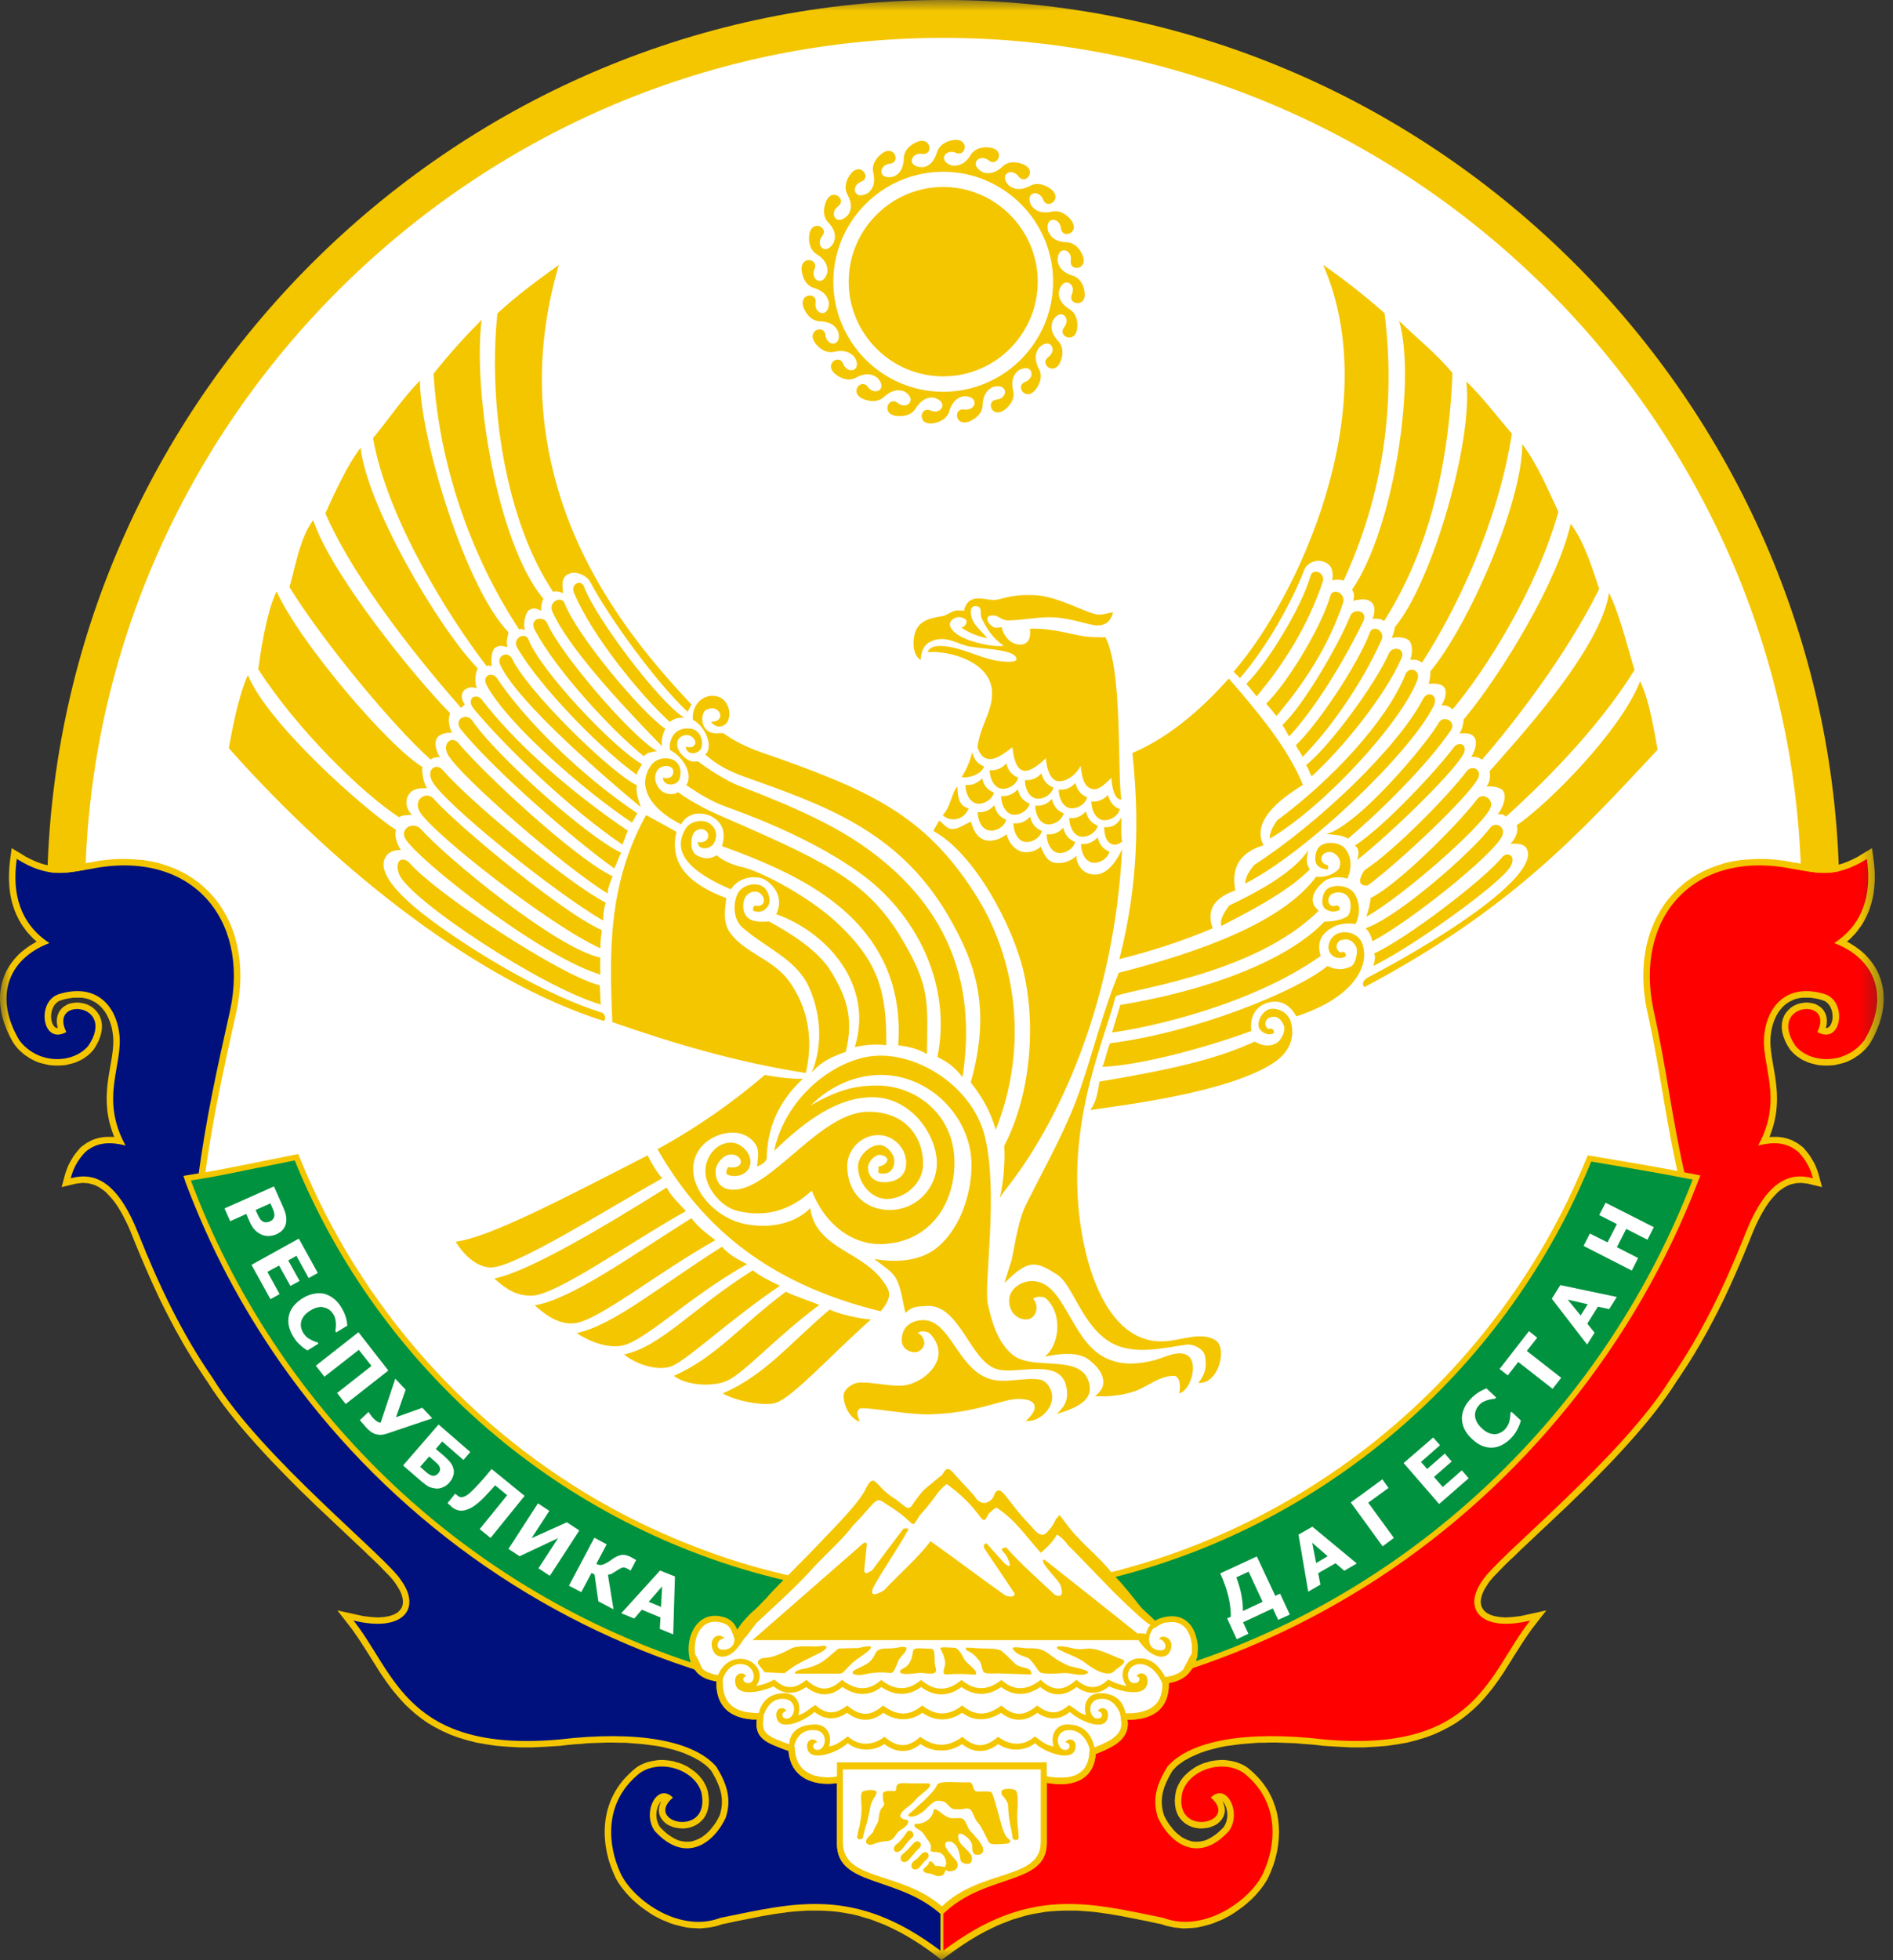 <?xml version="1.0" encoding="UTF-8"?> <svg xmlns="http://www.w3.org/2000/svg" width="86" height="89" viewBox="0 0 86 89" fill="none"><rect x="0" y="0" width="86" height="89" fill="#333333" stroke="none"/><mask id="mask0_887_40450" style="mask-type:luminance" maskUnits="userSpaceOnUse" x="0" y="0" width="86" height="89"><path d="M85.577 0H0V89H85.577V0Z" fill="white"></path></mask><g mask="url(#mask0_887_40450)"><path fill-rule="evenodd" clip-rule="evenodd" d="M42.851 1.609C63.984 1.609 81.292 18.529 81.943 39.529C81.778 39.499 81.609 39.469 81.432 39.449C76.94 38.549 74.23 41.649 75.118 45.849C75.733 48.589 75.958 50.849 76.577 53.469C76.579 53.479 76.58 53.489 76.582 53.499C75.53 53.299 75.099 53.219 72.29 52.739C68.51 61.999 60.495 69.099 50.678 71.599C50.994 71.909 51.529 72.589 51.763 72.889C51.942 73.109 52.259 73.359 52.478 73.589C52.584 73.519 52.712 73.469 52.864 73.429C53.947 73.189 54.332 73.979 54.412 74.679C54.436 74.879 54.401 75.079 54.397 75.239H54.383C54.376 75.279 54.368 75.309 54.358 75.349C54.344 75.349 54.329 75.359 54.315 75.359C54.3 75.379 54.001 75.969 53.986 75.989C53.786 76.199 53.498 76.349 53.098 76.419C53.099 76.459 53.099 76.509 53.098 76.549C53.084 77.029 52.928 77.399 52.642 77.649C52.361 77.909 51.958 78.049 51.448 78.079C51.375 78.089 51.3 78.089 51.222 78.089C51.28 78.489 51.148 78.789 50.886 79.029C50.625 79.279 50.235 79.459 49.779 79.629C49.771 79.739 49.756 79.839 49.735 79.929C49.661 80.259 49.511 80.489 49.31 80.659C48.833 80.789 48.358 80.899 47.884 80.989C47.774 80.979 47.663 80.969 47.554 80.939C47.554 80.979 47.554 81.019 47.554 81.059C46.084 81.339 44.631 81.489 43.214 81.489C41.495 81.489 39.759 81.319 38.025 80.999V80.959C37.982 80.969 37.94 80.969 37.898 80.979C37.41 80.879 36.923 80.779 36.436 80.659C36.164 80.469 35.957 80.189 35.867 79.789C35.846 79.699 35.832 79.599 35.824 79.499C35.764 79.479 35.709 79.459 35.655 79.439C34.826 79.129 34.277 78.929 34.38 78.069C34.31 78.069 34.243 78.069 34.178 78.069C33.663 78.029 33.265 77.879 32.989 77.619C32.71 77.349 32.56 76.969 32.546 76.489C32.545 76.439 32.545 76.389 32.546 76.339C32.149 76.279 31.87 76.139 31.678 75.949C31.648 75.919 31.42 75.409 31.393 75.379C31.377 75.369 31.362 75.369 31.346 75.359C31.086 74.429 31.618 73.129 32.786 73.389C33.212 73.489 33.397 73.729 33.491 73.999C33.645 73.709 34.07 73.269 34.208 73.159C34.392 73.019 34.628 72.739 34.838 72.539C34.898 72.449 35.212 72.129 35.591 71.739C25.497 69.359 17.233 62.149 13.39 52.689C10.48 53.259 10.273 53.339 8.894 53.559C8.85 53.519 8.799 53.469 9 53.469C9.357 50.799 9.843 48.589 10.458 45.849C11.346 41.649 8.636 38.549 4.144 39.449C4.012 39.469 3.885 39.489 3.76 39.509C4.422 18.519 21.725 1.609 42.851 1.609Z" fill="white"></path><path fill-rule="evenodd" clip-rule="evenodd" d="M56.441 80.12L56.324 80.07L56.203 80.02L56.082 79.99L55.96 79.96L55.836 79.94L55.712 79.92L55.588 79.91H55.463L55.34 79.92L55.217 79.93L55.095 79.95L54.975 79.97L54.856 80.01L54.74 80.04L54.626 80.08L54.513 80.13L54.405 80.18L54.299 80.24L54.197 80.31L54.099 80.38L54.005 80.45L53.917 80.53L53.831 80.61L53.752 80.7L53.679 80.79L53.614 80.89L53.554 81L53.502 81.1L53.457 81.22L53.42 81.34L53.385 81.56L53.371 81.76L53.381 81.95L53.41 82.13L53.46 82.29L53.527 82.44L53.614 82.57L53.714 82.68L53.827 82.78L53.949 82.86L54.076 82.92L54.207 82.97L54.341 83L54.475 83.02H54.608L54.739 83.01L54.867 82.99L54.991 82.96L55.112 82.91L55.224 82.86L55.331 82.79L55.428 82.7L55.514 82.6L55.582 82.48L55.628 82.35L55.648 82.21L55.637 82.07L55.597 81.92L55.532 81.78H55.527L55.538 81.79L55.594 81.85L55.649 81.94L55.698 82.05L55.733 82.17L55.754 82.3L55.759 82.44L55.745 82.58L55.713 82.71L55.661 82.84L55.593 82.96L55.492 83.06L55.375 83.17L55.259 83.27L55.148 83.35L55.039 83.42L54.932 83.48L54.829 83.53L54.728 83.57L54.631 83.59L54.535 83.61L54.442 83.62H54.352H54.262L54.174 83.61L54.089 83.59L54.003 83.56L53.918 83.53L53.834 83.49L53.752 83.45L53.671 83.4L53.592 83.34L53.515 83.28L53.438 83.21L53.364 83.14L53.292 83.06L53.224 82.97L53.157 82.89L53.094 82.8L53.034 82.71L52.977 82.61L52.924 82.51L52.883 82.43L52.846 82.3L52.814 82.17L52.793 82.04L52.782 81.91L52.779 81.78L52.787 81.65L52.802 81.53L52.825 81.4L52.857 81.28L52.895 81.15L52.944 81.03L52.998 80.9L53.061 80.77L53.129 80.64L53.206 80.5L53.274 80.39L53.349 80.31L53.446 80.21L53.551 80.12L53.665 80.04L53.789 79.95L53.921 79.88L54.061 79.8L54.21 79.73L54.369 79.66L54.535 79.59L54.708 79.53L54.892 79.47L55.083 79.42L55.282 79.37L55.489 79.32L55.706 79.28L55.928 79.25L56.158 79.22L56.397 79.19L56.642 79.17L56.895 79.15L57.153 79.13H57.421L57.695 79.12H57.976L58.263 79.13L58.559 79.14L58.859 79.15L59.166 79.18L59.481 79.2L59.801 79.23L60.134 79.27L60.777 79.31L61.384 79.34H61.958L62.5 79.31L63.01 79.27L63.492 79.2L63.944 79.12L64.369 79.01L64.767 78.89L65.142 78.75L65.494 78.59L65.823 78.42L66.13 78.24L66.418 78.04L66.686 77.83L66.939 77.61L67.173 77.39L67.394 77.15L67.599 76.91L67.794 76.67L67.98 76.42L68.155 76.17L68.324 75.92L68.487 75.66L68.645 75.41L68.799 75.16L68.953 74.92L69.107 74.68L69.262 74.44L69.419 74.21L69.58 73.98L70.25 73.12L69.251 73.34L69.062 73.38L68.884 73.4L68.715 73.42L68.554 73.43L68.405 73.44L68.263 73.43L68.134 73.42L68.012 73.4L67.901 73.38L67.8 73.35L67.71 73.32L67.63 73.28L67.56 73.24L67.499 73.2L67.447 73.15L67.401 73.1L67.365 73.05L67.334 73L67.31 72.95L67.292 72.89L67.28 72.83L67.273 72.76V72.69L67.281 72.61L67.298 72.53L67.321 72.44L67.354 72.35L67.397 72.25L67.449 72.15L67.511 72.05L67.587 71.93L67.654 71.83L67.744 71.72L67.864 71.58L68.012 71.43L68.184 71.25L68.379 71.05L68.597 70.84L68.833 70.62L69.087 70.37L69.356 70.12L69.641 69.85L69.938 69.57L70.247 69.28L70.564 68.98L70.891 68.67L71.223 68.36L71.561 68.03L71.902 67.7L72.244 67.36L72.587 67.01L72.93 66.66L73.268 66.31L73.603 65.95L73.931 65.59L74.253 65.23L74.563 64.87L74.865 64.51L75.154 64.15L75.43 63.79L75.69 63.43L75.933 63.08L76.154 62.74L76.284 62.55L76.416 62.35L76.546 62.15L76.673 61.96L76.798 61.76L76.922 61.56L77.043 61.36L77.162 61.16L77.279 60.96L77.395 60.75L77.509 60.55L77.62 60.35L77.73 60.14L77.838 59.94L77.945 59.73L78.05 59.53L78.153 59.32L78.254 59.12L78.354 58.91L78.453 58.7L78.551 58.49L78.647 58.28L78.741 58.07L78.834 57.86L78.927 57.65L79.018 57.44L79.108 57.23L79.196 57.02L79.283 56.81L79.37 56.6L79.457 56.39L79.54 56.18L79.629 55.96L79.717 55.75L79.805 55.56L79.894 55.38L79.982 55.21L80.07 55.05L80.158 54.9L80.247 54.76L80.335 54.63L80.422 54.51L80.509 54.41L80.597 54.31L80.682 54.22L80.769 54.13L80.853 54.06L80.938 54L81.022 53.94L81.104 53.89L81.186 53.85L81.268 53.81L81.349 53.78L81.431 53.76L81.513 53.74L81.596 53.72H81.678L81.762 53.71H81.845L81.932 53.72L82.019 53.73L82.107 53.74L82.196 53.76L82.777 53.9L82.626 53.34L82.602 53.26L82.575 53.18L82.546 53.1L82.514 53.02L82.479 52.93L82.441 52.85L82.398 52.77L82.352 52.69L82.304 52.61L82.252 52.52L82.196 52.44L82.136 52.36L82.071 52.28L82.004 52.2L81.918 52.1L81.789 52L81.664 51.91L81.536 51.84L81.405 51.77L81.271 51.72L81.137 51.68L81.003 51.65L80.868 51.63L80.732 51.62H80.597H80.463L80.384 51.63L80.425 51.53L80.498 51.32L80.56 51.12L80.612 50.93L80.653 50.73L80.685 50.54L80.707 50.36L80.722 50.17L80.729 49.99V49.82L80.725 49.64L80.714 49.47L80.699 49.31L80.681 49.15L80.659 48.99L80.637 48.83L80.612 48.68L80.586 48.53L80.56 48.38L80.535 48.24L80.512 48.1L80.489 47.96L80.471 47.82L80.454 47.69L80.442 47.56L80.433 47.43L80.429 47.31L80.431 47.19L80.439 47.07L80.452 46.95L80.466 46.84L80.486 46.74L80.507 46.64L80.533 46.55L80.562 46.45L80.595 46.36L80.632 46.27L80.673 46.18L80.717 46.09L80.764 46.01L80.815 45.93L80.869 45.86L80.927 45.79L80.988 45.72L81.052 45.66L81.119 45.6L81.191 45.55L81.265 45.5L81.344 45.46L81.427 45.42L81.512 45.38L81.603 45.35L81.698 45.33L81.798 45.31L81.903 45.3H82.013H82.129H82.25L82.377 45.32L82.509 45.34L82.648 45.37L82.78 45.41L82.917 45.46L83.018 45.54L83.101 45.63L83.17 45.75L83.219 45.88L83.248 46.02L83.257 46.16L83.246 46.3L83.216 46.42L83.173 46.52L83.121 46.6L83.068 46.65L83.013 46.67L82.949 46.68L82.957 46.65L82.989 46.49L82.996 46.33L82.98 46.18L82.937 46.04L82.872 45.91L82.786 45.8L82.684 45.71L82.573 45.64L82.454 45.58L82.33 45.55L82.203 45.53L82.074 45.52L81.946 45.53L81.818 45.55L81.692 45.58L81.568 45.63L81.45 45.69L81.338 45.77L81.235 45.87L81.142 45.98L81.064 46.1L81.005 46.24L80.964 46.39L80.946 46.55L80.949 46.72L80.974 46.89L81.025 47.07L81.098 47.26L81.194 47.45L81.325 47.66L81.416 47.76L81.504 47.85L81.597 47.93L81.693 48L81.795 48.07L81.902 48.13L82.011 48.18L82.122 48.23L82.238 48.27L82.355 48.3L82.476 48.33L82.597 48.36L82.721 48.37L82.846 48.38H82.971H83.097L83.223 48.37L83.35 48.36L83.476 48.33L83.602 48.3L83.726 48.27L83.851 48.23L83.972 48.18L84.093 48.12L84.21 48.06L84.324 47.98L84.437 47.91L84.545 47.82L84.65 47.73L84.75 47.63L84.846 47.52L84.945 47.39L85.061 47.19L85.16 47L85.247 46.81L85.324 46.62L85.391 46.44L85.448 46.25L85.495 46.07L85.531 45.88L85.557 45.7L85.572 45.52L85.577 45.34L85.572 45.16L85.556 44.99L85.53 44.82L85.493 44.65L85.448 44.49L85.39 44.33L85.324 44.17L85.247 44.02L85.16 43.87L85.064 43.73L84.959 43.59L84.845 43.46L84.721 43.33L84.589 43.21L84.449 43.1L84.3 42.99L84.143 42.89L83.977 42.79L83.907 42.75L83.974 42.7L84.082 42.6L84.185 42.49L84.283 42.39L84.374 42.28L84.461 42.16L84.543 42.05L84.621 41.93L84.692 41.81L84.758 41.68L84.819 41.56L84.875 41.43L84.927 41.3L84.973 41.16L85.014 41.03L85.05 40.89L85.081 40.75L85.108 40.61L85.129 40.47L85.146 40.32L85.16 40.17L85.167 40.03L85.172 39.88L85.171 39.73L85.166 39.57L85.157 39.42L85.145 39.27L85.126 39.11L85.046 38.51L84.53 38.82L84.405 38.9L84.283 38.96L84.167 39.02L84.053 39.07L83.943 39.12L83.837 39.16L83.733 39.2L83.631 39.23L83.532 39.26L83.436 39.28L83.342 39.3L83.251 39.31L83.159 39.32L83.069 39.33L82.98 39.34H82.891H82.803L82.715 39.33H82.626L82.537 39.32L82.447 39.31L82.357 39.3L82.266 39.29L82.173 39.27L82.08 39.26L81.984 39.24L81.886 39.22L81.788 39.21L81.687 39.19L81.584 39.17L81.482 39.16L81.06 39.08L80.64 39.03L80.23 39H79.831L79.443 39.02L79.067 39.05L78.703 39.11L78.351 39.19L78.012 39.3L77.686 39.42L77.375 39.56L77.078 39.72L76.795 39.9L76.529 40.09L76.279 40.31L76.045 40.54L75.827 40.78L75.627 41.04L75.445 41.32L75.28 41.61L75.136 41.91L75.008 42.22L74.9 42.55L74.811 42.89L74.743 43.24L74.694 43.59L74.665 43.96L74.656 44.34L74.668 44.72L74.702 45.11L74.755 45.51L74.831 45.91L74.888 46.17L74.942 46.42L74.994 46.67L75.044 46.92L75.093 47.16L75.139 47.4L75.184 47.64L75.23 47.88L75.273 48.12L75.315 48.36L75.356 48.59L75.398 48.83L75.437 49.06L75.477 49.29L75.516 49.52L75.556 49.76L75.595 49.99L75.635 50.22L75.676 50.45L75.716 50.68L75.757 50.92L75.8 51.15L75.842 51.38L75.885 51.62L75.93 51.85L75.976 52.09L76.025 52.33L76.074 52.57L76.125 52.81L76.179 53.05L76.233 53.3L76.29 53.53V53.54L76.291 53.55L76.334 53.75L76.492 53.78L76.247 54.4L75.847 55.32L75.42 56.24L74.97 57.14L74.496 58.03L73.998 58.91L73.479 59.76L72.936 60.61L72.371 61.44L71.785 62.25L71.176 63.05L70.547 63.83L69.898 64.59L69.228 65.33L68.54 66.06L67.832 66.77L67.104 67.46L66.36 68.13L65.597 68.77L64.816 69.4L64.018 70.01L63.204 70.59L62.374 71.15L61.528 71.69L60.666 72.21L59.79 72.7L58.9 73.17L57.994 73.61L57.076 74.03L56.144 74.43L55.2 74.8L54.789 74.94L54.804 74.9L54.259 75.07H54.253H54.245L54.241 75.08H54.236H54.218L54.113 75.12L54.04 75.25L53.999 75.33L53.947 75.43L53.889 75.54L53.831 75.65L53.781 75.75L53.751 75.81H53.745L53.714 75.84L53.681 75.87L53.647 75.9L53.611 75.92L53.571 75.95L53.53 75.97L53.487 75.99L53.443 76.01L53.394 76.03L53.343 76.05L53.289 76.07L53.234 76.09L53.175 76.1L53.113 76.11L52.802 76.18L52.805 76.45V76.47V76.48V76.5V76.51V76.53V76.54L52.801 76.62L52.794 76.69L52.785 76.77L52.773 76.83L52.758 76.9L52.741 76.96L52.721 77.02L52.7 77.07L52.677 77.13L52.65 77.18L52.622 77.23L52.592 77.27L52.558 77.32L52.523 77.36L52.485 77.4L52.446 77.44L52.403 77.47L52.359 77.5L52.312 77.54L52.262 77.57L52.208 77.6L52.154 77.62L52.094 77.65L52.032 77.67L51.968 77.69L51.899 77.71L51.829 77.73L51.755 77.75L51.678 77.76L51.598 77.77L51.514 77.78L51.427 77.79H51.404H51.379H51.353H51.328H51.301H51.273H51.248L50.891 77.8L50.937 78.19L50.94 78.24V78.3L50.939 78.35L50.932 78.39L50.923 78.44L50.913 78.48L50.899 78.52L50.882 78.56L50.864 78.6L50.841 78.63L50.817 78.67L50.789 78.71L50.757 78.74L50.724 78.78L50.686 78.82L50.646 78.85L50.602 78.89L50.553 78.93L50.503 78.96L50.45 79L50.392 79.03L50.333 79.06L50.27 79.1L50.205 79.13L50.136 79.16L50.063 79.2L49.99 79.23L49.914 79.26L49.836 79.29L49.756 79.33L49.501 79.43L49.483 79.65L49.48 79.68L49.475 79.71L49.471 79.75L49.466 79.78L49.46 79.81L49.451 79.85L49.433 79.93L49.415 79.99L49.393 80.05L49.37 80.1L49.346 80.15L49.32 80.2L49.293 80.24L49.264 80.29L49.233 80.33L49.2 80.36L49.165 80.4L49.13 80.43L49.092 80.46L49.051 80.49L49.01 80.52L48.967 80.54L48.923 80.57L48.877 80.59L48.83 80.61L48.781 80.63L48.731 80.64L48.681 80.66L48.626 80.67L48.573 80.68L48.516 80.69L48.46 80.7H48.401L48.341 80.71H48.282H48.221H48.158H48.096H48.037H47.977L47.916 80.7L47.855 80.69H47.795L47.732 80.68L47.671 80.67L47.26 80.59V83.7L47.251 83.84L47.231 83.97L47.199 84.08L47.16 84.18L47.108 84.28L47.047 84.36L46.974 84.44L46.89 84.52L46.794 84.59L46.686 84.66L46.566 84.73L46.433 84.79L46.292 84.86L46.14 84.92L45.98 84.98L45.811 85.04L45.634 85.1L45.451 85.16L45.264 85.23L45.071 85.29L44.873 85.37L44.673 85.44L44.469 85.52L44.264 85.61L44.058 85.71L43.851 85.81L43.644 85.93L43.439 86.05L43.236 86.19L43.035 86.34L42.839 86.5L42.763 86.6V89L43.384 88.55L43.731 88.31L44.072 88.09L44.405 87.89L44.733 87.71L45.056 87.55L45.372 87.4L45.684 87.28L45.992 87.16L46.295 87.07L46.595 86.98L46.892 86.91L47.186 86.86L47.476 86.81L47.767 86.78L48.055 86.76L48.343 86.75H48.629H48.915L49.203 86.77L49.491 86.79L49.778 86.82L50.069 86.86L50.36 86.9L50.654 86.95L50.949 87L51.249 87.06L51.551 87.12L51.855 87.18L52.164 87.24L52.476 87.31L52.775 87.37L52.95 87.43L53.154 87.48L53.358 87.52L53.562 87.54L53.766 87.56L53.968 87.55L54.169 87.54L54.369 87.52L54.565 87.48L54.759 87.43L54.95 87.38L55.138 87.32L55.322 87.24L55.503 87.17L55.678 87.08L55.85 86.99L56.016 86.89L56.177 86.78L56.334 86.67L56.484 86.56L56.628 86.44L56.765 86.32L56.896 86.2L57.021 86.07L57.137 85.94L57.245 85.81L57.347 85.68L57.44 85.55L57.522 85.42L57.598 85.29L57.662 85.15L57.714 85.03L57.755 84.93L57.797 84.82L57.84 84.71L57.88 84.59L57.918 84.47L57.953 84.34L57.986 84.2L58.017 84.07L58.043 83.92L58.065 83.78L58.082 83.63L58.096 83.47L58.103 83.32L58.106 83.16L58.102 83L58.091 82.84L58.075 82.67L58.049 82.51L58.017 82.34L57.976 82.17L57.925 82.01L57.866 81.84L57.797 81.67L57.718 81.51L57.63 81.34L57.529 81.18L57.418 81.02L57.295 80.86L57.161 80.71L57.015 80.56L56.857 80.41L56.675 80.26L56.555 80.18L56.441 80.12Z" fill="#F4C600"></path><path fill-rule="evenodd" clip-rule="evenodd" d="M52.852 87.08C54.792 87.82 56.989 86.13 57.442 84.92C57.878 83.93 58.27 81.9 56.503 80.5C55.515 79.83 53.974 80.39 53.707 81.41C53.285 83.48 56.359 82.76 55.005 81.62C55.723 80.9 56.429 82.31 55.828 83.14C54.445 84.65 53.165 83.71 52.609 82.54C52.322 81.68 52.562 80.98 53.038 80.21C54.071 79.03 56.607 78.56 60.161 78.98C67.111 79.6 67.634 75.94 69.517 73.58C67.267 74.13 66.426 73.05 67.344 71.77C67.966 70.73 73.669 66.21 75.909 62.58C77.335 60.52 78.372 58.32 79.268 56.07C80.223 53.63 81.275 53.2 82.363 53.5C82.263 53.1 82.08 52.71 81.715 52.32C81.165 51.83 80.53 51.85 79.872 52.01C81.069 49.85 79.959 48.33 80.16 46.91C80.311 45.7 81.174 44.62 82.877 45.13C83.948 45.44 83.672 47.48 82.562 46.86C83.384 45.25 80.258 45.53 81.561 47.48C82.26 48.32 83.873 48.34 84.7 47.23C85.848 45.31 85.253 43.55 83.331 42.82C84.633 41.97 85.053 40.61 84.814 39C83.353 39.91 82.541 39.62 81.433 39.45C76.94 38.55 74.231 41.65 75.119 45.86C75.733 48.59 75.959 50.85 76.577 53.47C76.58 53.48 76.581 53.49 76.582 53.5C76.682 53.52 76.786 53.54 76.899 53.56C72.991 63.74 64.695 71.89 54.338 75.42C54.345 75.4 54.352 75.37 54.359 75.35C54.344 75.35 54.33 75.36 54.315 75.36C54.301 75.38 54.002 75.97 53.986 75.99C53.787 76.2 53.499 76.35 53.099 76.42C53.1 76.46 53.1 76.51 53.099 76.55C53.085 77.03 52.928 77.4 52.642 77.66C52.361 77.91 51.959 78.05 51.449 78.08C51.376 78.09 51.3 78.09 51.222 78.09C51.281 78.49 51.149 78.79 50.887 79.04C50.625 79.28 50.235 79.46 49.779 79.64C49.772 79.74 49.757 79.84 49.736 79.93C49.639 80.36 49.411 80.63 49.11 80.8C48.817 80.96 48.458 81.02 48.086 81.01C47.911 81 47.731 80.98 47.554 80.95C47.554 81.87 47.554 82.79 47.554 83.71C47.537 85.61 44.749 85.04 42.853 86.89C42.853 87.47 42.853 88.03 42.853 88.57C46.741 85.63 49.46 86.39 52.852 87.08Z" fill="#FE0000"></path><path fill-rule="evenodd" clip-rule="evenodd" d="M29.989 79.91H30.114L30.237 79.92L30.36 79.93L30.482 79.95L30.602 79.97L30.721 80.01L30.837 80.04L30.952 80.08L31.063 80.13L31.172 80.18L31.278 80.24L31.38 80.31L31.478 80.38L31.572 80.45L31.661 80.53L31.745 80.61L31.824 80.7L31.897 80.79L31.964 80.89L32.023 81L32.075 81.1L32.12 81.22L32.157 81.34L32.192 81.56L32.205 81.76L32.196 81.95L32.167 82.13L32.118 82.29L32.05 82.44L31.964 82.57L31.863 82.68L31.75 82.78L31.629 82.86L31.501 82.92L31.37 82.97L31.236 83L31.102 83.02H30.969L30.838 83.01L30.71 82.99L30.585 82.96L30.466 82.91L30.352 82.86L30.246 82.79L30.149 82.7L30.064 82.6L29.995 82.48L29.949 82.35L29.93 82.21L29.941 82.07L29.98 81.92L30.046 81.78H30.05L30.039 81.79L29.982 81.85L29.927 81.94L29.88 82.05L29.844 82.17L29.823 82.3L29.818 82.44L29.832 82.58L29.864 82.71L29.916 82.84L29.984 82.96L30.085 83.06L30.202 83.17L30.317 83.27L30.429 83.35L30.539 83.42L30.645 83.48L30.749 83.53L30.849 83.57L30.947 83.59L31.042 83.61L31.135 83.62H31.226H31.315L31.402 83.61L31.489 83.59L31.574 83.56L31.659 83.53L31.742 83.49L31.824 83.45L31.906 83.4L31.985 83.34L32.063 83.28L32.139 83.21L32.213 83.14L32.285 83.06L32.354 82.97L32.42 82.89L32.483 82.8L32.543 82.71L32.6 82.61L32.653 82.51L32.694 82.43L32.732 82.3L32.763 82.17L32.784 82.04L32.795 81.91L32.797 81.78L32.791 81.65L32.776 81.53L32.752 81.4L32.721 81.28L32.681 81.15L32.634 81.03L32.579 80.9L32.517 80.77L32.447 80.64L32.371 80.5L32.303 80.39L32.229 80.31L32.132 80.21L32.026 80.12L31.911 80.04L31.788 79.95L31.656 79.88L31.516 79.8L31.367 79.73L31.209 79.66L31.043 79.59L30.868 79.53L30.685 79.47L30.494 79.42L30.295 79.37L30.088 79.32L29.872 79.28L29.65 79.25L29.419 79.22L29.181 79.19L28.936 79.17L28.683 79.15L28.423 79.13H28.156L27.882 79.12H27.601L27.313 79.13L27.019 79.14L26.718 79.15L26.41 79.18L26.096 79.2L25.776 79.23L25.443 79.27L24.8 79.31L24.192 79.34H23.618L23.077 79.31L22.567 79.27L22.086 79.2L21.634 79.12L21.208 79.01L20.809 78.89L20.435 78.75L20.083 78.59L19.754 78.42L19.447 78.24L19.159 78.04L18.891 77.83L18.639 77.61L18.404 77.39L18.184 77.15L17.977 76.91L17.782 76.67L17.597 76.42L17.422 76.17L17.253 75.92L17.091 75.66L16.933 75.41L16.777 75.16L16.624 74.92L16.47 74.68L16.315 74.44L16.158 74.21L15.997 73.98L15.328 73.12L16.327 73.34L16.514 73.38L16.693 73.4L16.862 73.42L17.023 73.43L17.173 73.44L17.314 73.43L17.444 73.42L17.565 73.4L17.676 73.38L17.776 73.35L17.866 73.32L17.947 73.28L18.017 73.24L18.078 73.2L18.131 73.15L18.175 73.1L18.212 73.05L18.243 73L18.267 72.95L18.285 72.89L18.298 72.83L18.304 72.76L18.303 72.69L18.296 72.61L18.28 72.53L18.256 72.44L18.223 72.35L18.18 72.25L18.128 72.15L18.066 72.05L17.99 71.93L17.923 71.83L17.834 71.72L17.713 71.58L17.566 71.43L17.393 71.25L17.198 71.05L16.981 70.84L16.745 70.62L16.491 70.37L16.221 70.12L15.937 69.85L15.639 69.57L15.331 69.28L15.013 68.98L14.687 68.67L14.354 68.36L14.016 68.03L13.675 67.7L13.332 67.36L12.989 67.01L12.648 66.66L12.309 66.31L11.974 65.95L11.646 65.59L11.325 65.23L11.013 64.87L10.712 64.51L10.423 64.15L10.147 63.79L9.887 63.43L9.643 63.08L9.423 62.74L9.293 62.55L9.161 62.35L9.031 62.15L8.903 61.96L8.778 61.76L8.655 61.56L8.534 61.36L8.414 61.16L8.297 60.96L8.182 60.75L8.068 60.55L7.957 60.35L7.847 60.14L7.739 59.94L7.632 59.73L7.527 59.53L7.424 59.32L7.323 59.12L7.222 58.91L7.124 58.7L7.027 58.49L6.931 58.28L6.836 58.07L6.743 57.86L6.65 57.65L6.56 57.44L6.47 57.23L6.381 57.02L6.293 56.81L6.207 56.6L6.121 56.39L6.036 56.18L5.948 55.96L5.86 55.75L5.772 55.56L5.684 55.38L5.596 55.21L5.507 55.05L5.419 54.9L5.331 54.76L5.243 54.63L5.155 54.51L5.068 54.41L4.981 54.31L4.894 54.22L4.809 54.13L4.724 54.06L4.639 54L4.556 53.94L4.473 53.89L4.391 53.85L4.309 53.81L4.227 53.78L4.146 53.76L4.064 53.74L3.982 53.72H3.899L3.816 53.71H3.731L3.645 53.72L3.558 53.73L3.47 53.74L3.381 53.76L2.8 53.9L2.951 53.34L2.975 53.26L3.002 53.18L3.031 53.1L3.063 53.02L3.098 52.93L3.137 52.85L3.179 52.77L3.224 52.69L3.273 52.61L3.325 52.52L3.381 52.44L3.442 52.36L3.506 52.28L3.574 52.2L3.658 52.1L3.789 52L3.913 51.91L4.041 51.84L4.172 51.77L4.305 51.72L4.439 51.68L4.574 51.65L4.71 51.63L4.845 51.62H4.98H5.114L5.194 51.63L5.152 51.53L5.079 51.32L5.017 51.12L4.965 50.93L4.924 50.73L4.892 50.54L4.87 50.36L4.855 50.17L4.848 49.99L4.847 49.82L4.852 49.64L4.863 49.47L4.877 49.31L4.896 49.15L4.917 48.99L4.941 48.83L4.966 48.68L4.991 48.53L5.017 48.38L5.042 48.24L5.066 48.1L5.088 47.96L5.107 47.82L5.124 47.69L5.136 47.56L5.144 47.43L5.148 47.31L5.146 47.19L5.139 47.07L5.125 46.95L5.11 46.84L5.092 46.74L5.07 46.64L5.044 46.55L5.015 46.45L4.981 46.36L4.944 46.27L4.904 46.18L4.86 46.09L4.813 46.01L4.762 45.93L4.708 45.86L4.65 45.79L4.589 45.72L4.525 45.66L4.457 45.6L4.386 45.55L4.312 45.5L4.233 45.46L4.151 45.42L4.065 45.38L3.974 45.35L3.879 45.33L3.779 45.31L3.674 45.3H3.563H3.448H3.327L3.2 45.32L3.067 45.34L2.929 45.37L2.796 45.41L2.66 45.46L2.559 45.54L2.475 45.63L2.408 45.75L2.359 45.88L2.329 46.02L2.32 46.16L2.331 46.3L2.361 46.42L2.404 46.52L2.456 46.6L2.509 46.65L2.563 46.67L2.628 46.68L2.62 46.65L2.588 46.49L2.58 46.33L2.598 46.18L2.64 46.04L2.705 45.91L2.791 45.8L2.892 45.71L3.004 45.64L3.123 45.58L3.247 45.55L3.374 45.53L3.502 45.52L3.631 45.53L3.759 45.55L3.886 45.58L4.009 45.63L4.127 45.69L4.239 45.77L4.342 45.87L4.434 45.98L4.512 46.1L4.572 46.24L4.613 46.39L4.632 46.55L4.628 46.72L4.602 46.89L4.552 47.07L4.479 47.26L4.383 47.45L4.253 47.66L4.161 47.76L4.073 47.85L3.98 47.93L3.883 48L3.781 48.07L3.676 48.13L3.566 48.18L3.454 48.23L3.339 48.27L3.222 48.3L3.102 48.33L2.98 48.36L2.857 48.37L2.732 48.38H2.607H2.48L2.354 48.37L2.227 48.36L2.101 48.33L1.975 48.3L1.851 48.27L1.727 48.23L1.605 48.18L1.485 48.12L1.368 48.06L1.252 47.98L1.14 47.91L1.032 47.82L0.927 47.73L0.827 47.63L0.731 47.52L0.632 47.39L0.516 47.19L0.418 47L0.33 46.81L0.253 46.62L0.186 46.44L0.129 46.25L0.082 46.07L0.046 45.88L0.02 45.7L0.005 45.52L0 45.34L0.005 45.16L0.021 44.99L0.047 44.82L0.083 44.65L0.13 44.49L0.187 44.33L0.253 44.17L0.33 44.02L0.417 43.87L0.513 43.73L0.618 43.59L0.732 43.46L0.856 43.33L0.988 43.21L1.128 43.1L1.277 42.99L1.434 42.89L1.6 42.79L1.67 42.75L1.603 42.7L1.495 42.6L1.392 42.49L1.295 42.39L1.202 42.28L1.116 42.16L1.034 42.05L0.957 41.93L0.885 41.81L0.819 41.68L0.758 41.56L0.702 41.43L0.651 41.3L0.605 41.16L0.563 41.03L0.527 40.89L0.496 40.75L0.469 40.61L0.447 40.47L0.43 40.32L0.417 40.17L0.409 40.03L0.405 39.88L0.406 39.73L0.411 39.57L0.42 39.42L0.433 39.27L0.45 39.11L0.531 38.51L1.048 38.82L1.173 38.9L1.294 38.96L1.41 39.02L1.524 39.07L1.634 39.12L1.741 39.16L1.844 39.2L1.946 39.23L2.044 39.26L2.14 39.28L2.235 39.3L2.327 39.31L2.418 39.32L2.508 39.33L2.597 39.34H2.686H2.774L2.863 39.33H2.951L3.04 39.32L3.129 39.31L3.22 39.3L3.311 39.29L3.404 39.27L3.498 39.26L3.593 39.24L3.69 39.22L3.789 39.21L3.89 39.19L3.993 39.17L4.096 39.16L4.517 39.08L4.938 39.03L5.347 39H5.746L6.134 39.02L6.51 39.05L6.875 39.11L7.226 39.19L7.565 39.3L7.891 39.42L8.202 39.56L8.499 39.72L8.781 39.9L9.048 40.09L9.298 40.31L9.533 40.54L9.75 40.78L9.95 41.04L10.132 41.32L10.296 41.61L10.442 41.91L10.569 42.22L10.677 42.55L10.765 42.89L10.834 43.24L10.883 43.59L10.912 43.96L10.921 44.34L10.909 44.72L10.876 45.11L10.822 45.51L10.747 45.91L10.688 46.17L10.632 46.42L10.523 46.91L10.467 47.17L10.414 47.41L10.361 47.65L10.309 47.88L10.258 48.12L10.208 48.36L10.158 48.59L10.109 48.82L10.061 49.05L10.014 49.29L9.967 49.52L9.922 49.75L9.877 49.98L9.832 50.2L9.789 50.43L9.746 50.66L9.704 50.89L9.663 51.13L9.623 51.36L9.583 51.59L9.544 51.82L9.505 52.06L9.468 52.3L9.431 52.54L9.395 52.78L9.36 53.02L9.325 53.26L9.276 53.63L9.068 53.8L9.321 54.45L9.719 55.39L10.142 56.31L10.591 57.22L11.063 58.12L11.56 59L12.08 59.87L12.624 60.72L13.19 61.55L13.779 62.37L14.389 63.17L15.021 63.95L15.674 64.72L16.347 65.46L17.04 66.19L17.753 66.9L18.486 67.58L19.237 68.25L20.006 68.89L20.793 69.52L21.598 70.12L22.42 70.7L23.258 71.26L24.113 71.8L24.983 72.31L25.868 72.8L26.768 73.26L27.683 73.7L28.611 74.11L29.553 74.5L30.508 74.86L30.937 75.01L30.906 74.91L31.449 75.09H31.456H31.462H31.468H31.474L31.482 75.1H31.489L31.597 75.14L31.673 75.27L31.71 75.35L31.754 75.44L31.801 75.54L31.848 75.64L31.889 75.73L31.911 75.77L31.941 75.79L31.972 75.82L32.004 75.84L32.039 75.86L32.076 75.89L32.116 75.91L32.157 75.93L32.201 75.95L32.249 75.96L32.299 75.98L32.352 76L32.408 76.01L32.468 76.03L32.53 76.04L32.845 76.1L32.84 76.37V76.38V76.42V76.43V76.45V76.47L32.841 76.48L32.845 76.56L32.851 76.64L32.86 76.71L32.872 76.78L32.886 76.84L32.902 76.91L32.921 76.97L32.942 77.03L32.966 77.08L32.991 77.13L33.019 77.18L33.049 77.23L33.082 77.28L33.116 77.32L33.153 77.36L33.192 77.4L33.234 77.44L33.278 77.48L33.324 77.51L33.373 77.54L33.425 77.57L33.48 77.6L33.538 77.63L33.598 77.65L33.662 77.67L33.729 77.69L33.799 77.71L33.873 77.73L33.949 77.74L34.029 77.75L34.112 77.76L34.199 77.77H34.242L34.265 77.78H34.288H34.335H34.359H34.697L34.663 78.23L34.665 78.34L34.678 78.43L34.698 78.51L34.726 78.57L34.761 78.63L34.806 78.68L34.861 78.74L34.93 78.79L35.012 78.84L35.107 78.9L35.214 78.95L35.334 79L35.465 79.05L35.607 79.11L35.758 79.16L35.777 79.17L35.797 79.18H35.818L35.84 79.19L35.861 79.2L35.882 79.21L35.905 79.22L36.103 79.29L36.121 79.51L36.124 79.54L36.128 79.58L36.132 79.61L36.137 79.64L36.143 79.67L36.149 79.7L36.155 79.72L36.172 79.79L36.193 79.86L36.216 79.92L36.242 79.98L36.269 80.04L36.298 80.09L36.33 80.14L36.365 80.19L36.402 80.24L36.44 80.28L36.479 80.32L36.522 80.36L36.568 80.39L36.613 80.43L36.662 80.46L36.712 80.49L36.764 80.52L36.816 80.54L36.87 80.57L36.927 80.59L36.985 80.61L37.044 80.63L37.103 80.64L37.166 80.65L37.228 80.67L37.292 80.68H37.358L37.423 80.69H37.49L37.557 80.7H37.624H37.693L37.728 80.69H37.764H37.801H37.837L37.872 80.68H37.91L37.947 80.67L38.32 80.62V83.7L38.326 83.85L38.344 83.99L38.373 84.11L38.413 84.21L38.463 84.31L38.522 84.4L38.592 84.48L38.675 84.56L38.768 84.64L38.874 84.71L38.991 84.78L39.119 84.85L39.259 84.91L39.408 84.98L39.567 85.04L39.733 85.1L39.906 85.16L40.088 85.22L40.275 85.29L40.467 85.36L40.663 85.42L40.864 85.5L41.068 85.58L41.274 85.66L41.481 85.76L41.689 85.86L41.899 85.96L42.108 86.08L42.315 86.21L42.519 86.35L42.721 86.51L42.775 86.59V88.99L42.193 88.55L41.846 88.31L41.505 88.09L41.172 87.89L40.843 87.71L40.521 87.55L40.205 87.4L39.893 87.28L39.585 87.16L39.281 87.07L38.982 86.98L38.685 86.91L38.391 86.86L38.099 86.81L37.81 86.78L37.522 86.76L37.234 86.75H36.948H36.662L36.374 86.77L36.086 86.79L35.799 86.82L35.509 86.86L35.217 86.9L34.923 86.95L34.627 87L34.329 87.06L34.027 87.12L33.722 87.18L33.413 87.24L33.101 87.31L32.802 87.37L32.627 87.43L32.424 87.48L32.22 87.52L32.015 87.54L31.812 87.56L31.609 87.55L31.408 87.54L31.209 87.52L31.012 87.48L30.818 87.43L30.627 87.38L30.439 87.32L30.255 87.24L30.075 87.17L29.899 87.08L29.727 86.99L29.561 86.89L29.399 86.78L29.243 86.67L29.093 86.56L28.949 86.44L28.812 86.32L28.681 86.2L28.557 86.07L28.44 85.94L28.332 85.81L28.231 85.68L28.138 85.55L28.054 85.42L27.98 85.29L27.915 85.15L27.864 85.03L27.822 84.93L27.779 84.82L27.738 84.71L27.698 84.59L27.659 84.47L27.624 84.34L27.591 84.2L27.561 84.07L27.535 83.92L27.512 83.78L27.494 83.63L27.481 83.47L27.473 83.32L27.471 83.16L27.475 83L27.485 82.84L27.503 82.67L27.528 82.51L27.561 82.34L27.602 82.17L27.652 82.01L27.711 81.84L27.78 81.67L27.858 81.51L27.948 81.34L28.048 81.18L28.159 81.02L28.281 80.86L28.416 80.71L28.562 80.56L28.72 80.41L28.901 80.26L29.022 80.18L29.137 80.12L29.254 80.07L29.374 80.02L29.495 79.99L29.618 79.96L29.741 79.94L29.865 79.92L29.989 79.91Z" fill="#F4C600"></path><path fill-rule="evenodd" clip-rule="evenodd" d="M32.725 87.08C30.785 87.82 28.588 86.13 28.135 84.92C27.699 83.93 27.307 81.9 29.074 80.5C30.062 79.83 31.603 80.39 31.87 81.41C32.292 83.48 29.218 82.76 30.572 81.62C29.854 80.9 29.148 82.31 29.749 83.14C31.132 84.65 32.412 83.71 32.968 82.54C33.255 81.68 33.015 80.98 32.539 80.21C31.506 79.03 28.97 78.56 25.416 78.98C18.466 79.6 17.943 75.94 16.06 73.58C18.31 74.13 19.151 73.05 18.233 71.77C17.611 70.73 11.908 66.21 9.668 62.58C8.242 60.52 7.205 58.32 6.309 56.07C5.354 53.63 4.302 53.2 3.214 53.5C3.314 53.1 3.497 52.71 3.862 52.32C4.412 51.83 5.047 51.85 5.705 52.01C4.508 49.85 5.618 48.33 5.417 46.91C5.266 45.7 4.403 44.62 2.7 45.13C1.629 45.44 1.905 47.48 3.015 46.86C2.193 45.25 5.319 45.53 4.016 47.48C3.317 48.32 1.704 48.34 0.877 47.23C-0.271 45.31 0.324 43.55 2.246 42.82C0.944 41.97 0.524 40.61 0.763 39C2.224 39.91 3.036 39.62 4.144 39.45C8.636 38.55 11.346 41.65 10.458 45.86C9.843 48.59 9.357 50.81 9 53.47C8.799 53.47 8.85 53.52 8.894 53.56C8.824 53.57 8.75 53.58 8.673 53.6C12.535 63.92 20.91 72.01 31.383 75.48C31.369 75.44 31.357 75.4 31.346 75.36C31.362 75.37 31.377 75.37 31.393 75.38C31.42 75.41 31.648 75.93 31.678 75.95C31.87 76.15 32.149 76.28 32.546 76.34C32.545 76.39 32.545 76.44 32.546 76.49C32.56 76.97 32.71 77.35 32.989 77.62C33.265 77.88 33.663 78.03 34.178 78.07C34.243 78.07 34.31 78.07 34.38 78.07C34.277 78.93 34.827 79.13 35.655 79.44C35.709 79.46 35.764 79.48 35.824 79.5C35.832 79.6 35.846 79.7 35.867 79.79C35.971 80.25 36.23 80.56 36.567 80.75C36.896 80.93 37.299 81.01 37.702 80.99C37.81 80.99 37.918 80.98 38.025 80.96V83.71C38.016 85.66 40.754 85.15 42.724 86.89C42.724 87.47 42.724 88.03 42.724 88.57C38.836 85.63 36.117 86.39 32.725 87.08Z" fill="#00117D"></path><path fill-rule="evenodd" clip-rule="evenodd" d="M42.851 8.489C45.216 8.489 47.145 10.429 47.145 12.789C47.145 15.159 45.216 17.089 42.851 17.089C40.485 17.089 38.556 15.159 38.556 12.789C38.556 10.429 40.485 8.489 42.851 8.489ZM41.965 7.589C42.263 7.519 42.432 7.309 42.555 6.959C42.642 6.589 42.993 6.389 43.379 6.349C44.038 6.309 43.887 7.119 43.45 6.949C42.937 6.709 42.568 7.339 43.279 7.519H43.28C43.616 7.539 43.852 7.409 44.073 7.079C44.254 6.739 44.644 6.639 45.026 6.709C45.673 6.839 45.318 7.579 44.94 7.299C44.499 6.929 43.968 7.469 44.664 7.829C44.963 7.919 45.225 7.839 45.507 7.599C45.77 7.309 46.172 7.319 46.525 7.479C47.116 7.769 46.58 8.399 46.288 8.029C45.966 7.569 45.332 7.929 45.849 8.439C45.85 8.439 45.851 8.439 45.852 8.439C46.129 8.629 46.408 8.629 46.76 8.459C47.087 8.259 47.474 8.369 47.774 8.609C48.269 9.049 47.589 9.519 47.401 9.089C47.21 8.549 46.502 8.739 46.874 9.369C46.876 9.369 46.878 9.369 46.879 9.369C47.098 9.619 47.363 9.689 47.747 9.619C48.115 9.509 48.461 9.719 48.687 10.029C49.052 10.579 48.274 10.859 48.205 10.389C48.158 9.829 47.43 9.819 47.62 10.519C47.622 10.519 47.624 10.519 47.625 10.519C47.77 10.829 48.011 10.969 48.399 10.999C48.784 10.989 49.065 11.269 49.202 11.639C49.412 12.259 48.59 12.329 48.643 11.859C48.745 11.299 48.038 11.109 48.044 11.839C48.105 12.169 48.307 12.369 48.674 12.499C49.049 12.579 49.246 12.939 49.284 13.319C49.325 13.979 48.514 13.829 48.686 13.389C48.935 12.869 48.265 12.489 48.1 13.269C48.092 13.579 48.247 13.809 48.552 14.019C48.892 14.199 48.991 14.589 48.928 14.969C48.797 15.619 48.053 15.259 48.332 14.879C48.701 14.449 48.18 13.929 47.818 14.579C47.819 14.579 47.821 14.579 47.822 14.579C47.709 14.899 47.788 15.159 48.041 15.449C48.322 15.719 48.317 16.119 48.157 16.469C47.863 17.059 47.237 16.529 47.604 16.229C48.071 15.909 47.706 15.269 47.191 15.799C47.192 15.799 47.193 15.799 47.194 15.799C47.004 16.079 47.008 16.349 47.176 16.709C47.38 17.029 47.271 17.419 47.025 17.719C46.588 18.219 46.121 17.539 46.552 17.349C47.09 17.159 46.897 16.439 46.255 16.829C46.007 17.049 45.947 17.319 46.016 17.689C46.129 18.059 45.923 18.409 45.608 18.629C45.058 18.999 44.783 18.219 45.248 18.149C45.813 18.109 45.816 17.369 45.11 17.569H45.111C44.807 17.719 44.672 17.959 44.641 18.349C44.654 18.729 44.366 19.009 44.004 19.149C43.378 19.359 43.313 18.539 43.78 18.589C44.339 18.689 44.531 17.989 43.797 17.989C43.466 18.049 43.274 18.249 43.144 18.619C43.057 18.999 42.706 19.189 42.32 19.229C41.661 19.269 41.812 18.459 42.249 18.629C42.768 18.879 43.138 18.229 42.396 18.049C42.073 18.039 41.842 18.189 41.626 18.499C41.445 18.839 41.055 18.939 40.673 18.879C40.026 18.749 40.381 17.999 40.759 18.279C41.19 18.649 41.707 18.139 41.081 17.769C40.764 17.659 40.489 17.739 40.192 17.989C39.93 18.269 39.527 18.259 39.174 18.099C38.583 17.809 39.119 17.179 39.412 17.549C39.733 18.019 40.364 17.659 39.854 17.149C39.576 16.949 39.291 16.949 38.94 17.119C38.613 17.329 38.226 17.219 37.926 16.969C37.431 16.529 38.111 16.069 38.298 16.499C38.488 17.029 39.188 16.849 38.832 16.229C38.614 15.969 38.336 15.889 37.953 15.959C37.585 16.069 37.239 15.869 37.013 15.549C36.648 14.999 37.426 14.729 37.495 15.189C37.542 15.759 38.277 15.759 38.077 15.049C37.931 14.749 37.686 14.619 37.301 14.589C36.915 14.599 36.635 14.309 36.498 13.949C36.288 13.319 37.11 13.259 37.057 13.719C36.956 14.279 37.658 14.469 37.656 13.749C37.595 13.409 37.393 13.219 37.026 13.089C36.651 12.999 36.454 12.649 36.416 12.259C36.375 11.599 37.186 11.749 37.014 12.189C36.771 12.699 37.401 13.069 37.587 12.369C37.613 12.029 37.469 11.789 37.148 11.569C36.808 11.389 36.709 10.999 36.772 10.609C36.903 9.969 37.647 10.319 37.368 10.699C36.998 11.139 37.523 11.659 37.885 10.999C37.885 10.999 37.884 10.999 37.883 10.999C37.996 10.679 37.912 10.429 37.659 10.129C37.378 9.869 37.383 9.469 37.543 9.109C37.836 8.519 38.463 9.059 38.096 9.349C37.623 9.679 38.003 10.329 38.528 9.759C38.706 9.489 38.688 9.219 38.524 8.879C38.32 8.549 38.429 8.159 38.675 7.859C39.112 7.369 39.578 8.049 39.148 8.239C38.611 8.429 38.802 9.139 39.442 8.759C39.697 8.539 39.754 8.269 39.684 7.889C39.571 7.519 39.777 7.179 40.092 6.949C40.641 6.579 40.917 7.359 40.452 7.429C39.878 7.479 39.884 8.229 40.622 8.009C40.917 7.859 41.028 7.619 41.059 7.239C41.045 6.849 41.334 6.569 41.696 6.429C42.322 6.219 42.386 7.049 41.92 6.989C41.346 6.889 41.159 7.639 41.965 7.589ZM42.851 7.799C45.6 7.799 47.843 10.039 47.843 12.789C47.843 15.549 45.6 17.789 42.851 17.789C40.101 17.789 37.859 15.549 37.859 12.789C37.859 10.039 40.101 7.799 42.851 7.799Z" fill="#F4C600"></path><path fill-rule="evenodd" clip-rule="evenodd" d="M38.024 80.019H47.553C47.553 80.239 47.553 80.459 47.553 80.679C47.731 80.719 47.915 80.739 48.094 80.749C48.423 80.759 48.736 80.709 48.983 80.569C49.223 80.439 49.404 80.219 49.482 79.879C49.505 79.779 49.519 79.659 49.523 79.539L49.525 79.479C49.412 79.019 49.078 78.499 48.489 78.559C47.832 78.639 48.021 79.529 48.435 79.449C48.644 79.419 48.657 79.149 48.401 79.109C48.537 78.879 48.884 78.959 48.866 79.299C48.823 80.109 47.404 79.539 47.019 79.149C46.554 79.529 45.84 79.529 45.353 79.189C44.824 79.599 44.235 79.619 43.707 79.189C43.415 79.389 43.088 79.489 42.765 79.479C42.442 79.489 42.114 79.389 41.823 79.189C41.295 79.619 40.706 79.599 40.177 79.189C39.69 79.529 38.976 79.529 38.511 79.149C38.126 79.539 36.707 80.109 36.664 79.299C36.645 78.959 36.993 78.879 37.129 79.109C36.873 79.149 36.885 79.419 37.095 79.449C37.509 79.529 37.699 78.629 37.041 78.559C36.438 78.499 36.165 78.889 36.073 79.319H36.075L36.078 79.409C36.083 79.529 36.097 79.639 36.119 79.729C36.205 80.109 36.417 80.359 36.693 80.519C36.978 80.679 37.333 80.739 37.693 80.729C37.804 80.729 37.915 80.719 38.024 80.699V80.019ZM47.553 80.949C47.553 81.869 47.553 82.789 47.553 83.709C47.536 85.629 44.686 85.029 42.789 86.949C40.814 85.139 38.016 85.679 38.024 83.709V80.959C37.917 80.979 37.809 80.989 37.702 80.989C37.298 81.009 36.896 80.929 36.567 80.749C36.229 80.559 35.971 80.249 35.867 79.789C35.846 79.699 35.831 79.599 35.824 79.499C35.764 79.479 35.708 79.459 35.654 79.439C34.826 79.129 34.277 78.929 34.379 78.069C34.31 78.069 34.242 78.069 34.178 78.069C33.662 78.029 33.264 77.879 32.988 77.619C32.709 77.349 32.56 76.969 32.546 76.489C32.544 76.439 32.544 76.389 32.545 76.339C32.149 76.279 31.87 76.149 31.677 75.949C30.864 75.149 31.333 73.069 32.786 73.399C33.212 73.489 33.397 73.739 33.491 73.999C33.645 73.719 34.07 73.269 34.207 73.159C34.391 73.019 34.628 72.739 34.837 72.539C34.995 72.319 36.869 70.459 37.136 70.169C37.578 69.679 38.846 68.459 39.263 67.729C39.766 66.699 39.667 67.479 40.704 68.079C41.531 68.739 41.154 68.549 41.981 67.639C42.423 67.279 42.662 67.069 42.818 66.949C43.03 66.519 43.171 66.709 43.447 67.029C43.691 67.309 44.071 67.689 44.256 67.909C44.662 68.589 45.175 68.049 45.175 67.839C45.489 67.309 45.68 68.109 46.841 69.289C47.372 69.969 47.522 69.629 47.772 69.329C47.967 69.039 47.975 68.889 48.077 68.889C48.077 68.599 48.376 69.129 48.399 69.129C48.977 69.969 49.923 70.639 50.593 71.519C50.888 71.779 51.507 72.559 51.763 72.889C51.942 73.119 52.259 73.359 52.477 73.589C52.583 73.519 52.711 73.469 52.864 73.429C53.946 73.189 54.331 73.979 54.412 74.679C54.436 74.879 54.4 75.079 54.396 75.239H54.383C54.328 75.529 54.181 75.789 53.985 75.989C53.785 76.199 53.498 76.349 53.098 76.419C53.099 76.459 53.099 76.509 53.098 76.549C53.084 77.029 52.927 77.399 52.641 77.659C52.36 77.909 51.958 78.049 51.447 78.079C51.375 78.089 51.299 78.089 51.221 78.089C51.279 78.489 51.148 78.789 50.886 79.039C50.624 79.279 50.234 79.459 49.778 79.639C49.771 79.739 49.756 79.839 49.735 79.929C49.638 80.359 49.41 80.629 49.109 80.799C48.816 80.959 48.457 81.019 48.085 81.009C47.91 80.999 47.73 80.979 47.553 80.949ZM35.849 79.229C35.87 78.739 36.168 78.309 37.037 78.299C37.599 78.299 37.819 78.839 37.659 79.289C37.954 79.279 38.248 79.039 38.515 78.839C39.019 79.299 39.659 79.259 40.184 78.859C40.762 79.349 41.234 79.379 41.806 78.859C42.464 79.339 43.066 79.339 43.724 78.859C44.296 79.379 44.768 79.349 45.346 78.859C45.87 79.259 46.511 79.299 47.015 78.839C47.281 79.039 47.575 79.279 47.87 79.289C47.71 78.839 47.931 78.299 48.493 78.299C49.281 78.299 49.577 78.799 49.709 79.279C49.72 79.319 49.728 79.349 49.734 79.369C50.142 79.209 50.487 79.049 50.709 78.849C50.935 78.639 51.033 78.369 50.937 77.989L50.894 77.819H50.898C50.743 77.439 50.451 77.079 49.962 77.139C49.304 77.219 49.493 78.099 49.907 78.029C50.117 77.999 50.129 77.729 49.873 77.689C50.01 77.459 50.356 77.539 50.339 77.879C50.295 78.729 49.013 78.119 48.603 77.729C48.138 78.109 47.611 78.109 47.124 77.769C46.595 78.179 46.006 78.199 45.478 77.769C44.964 78.109 44.329 78.179 43.817 77.839C43.78 77.819 43.742 77.789 43.705 77.769C43.414 77.969 43.109 78.069 42.803 78.069C42.498 78.069 42.192 77.969 41.902 77.769C41.37 78.159 40.706 78.159 40.128 77.769C39.601 78.199 39.012 78.179 38.482 77.769C37.996 78.109 37.468 78.109 37.003 77.729C36.593 78.119 35.311 78.729 35.268 77.879C35.25 77.539 35.597 77.459 35.733 77.689C35.477 77.729 35.489 77.999 35.699 78.029C36.113 78.099 36.302 77.219 35.645 77.139C35.055 77.069 34.743 77.599 34.642 78.069C34.553 78.749 35.026 78.929 35.743 79.199C35.778 79.209 35.814 79.219 35.849 79.229ZM34.459 77.809C34.574 77.349 34.87 76.879 35.641 76.879C36.203 76.879 36.424 77.419 36.263 77.869C36.558 77.819 36.778 77.559 37.044 77.419C37.548 77.869 37.965 77.839 38.49 77.439C39.068 77.929 39.539 77.949 40.112 77.439C40.748 77.899 41.275 77.949 41.895 77.439C41.896 77.439 41.898 77.439 41.899 77.439C41.9 77.439 41.901 77.439 41.902 77.439C42.158 77.639 42.47 77.799 42.802 77.799C42.803 77.799 42.803 77.799 42.804 77.799C43.055 77.799 43.307 77.709 43.574 77.539C43.617 77.509 43.661 77.469 43.704 77.439C43.706 77.439 43.707 77.439 43.708 77.439C43.709 77.439 43.71 77.439 43.711 77.439C44.332 77.949 44.859 77.899 45.495 77.439C46.067 77.949 46.539 77.929 47.117 77.439C47.641 77.839 48.058 77.869 48.562 77.419C48.829 77.559 49.048 77.819 49.343 77.869C49.183 77.419 49.403 76.879 49.966 76.879C50.86 76.879 51.053 77.439 51.152 77.829C51.248 77.829 51.34 77.829 51.43 77.819C51.882 77.789 52.232 77.669 52.468 77.459C52.698 77.249 52.825 76.949 52.838 76.549C52.702 76.059 52.232 75.499 51.718 75.559C51.061 75.639 51.14 76.529 51.625 76.409C51.771 76.379 51.847 76.149 51.63 76.109C51.766 75.879 52.126 75.959 52.134 76.299C52.156 77.179 50.77 76.749 50.386 76.569C50.155 76.759 49.915 76.859 49.664 76.859C49.417 76.869 49.165 76.779 48.907 76.599C48.646 76.809 48.378 76.919 48.103 76.929C47.823 76.939 47.542 76.829 47.261 76.599C46.934 76.819 46.622 76.919 46.323 76.909C46.027 76.909 45.749 76.799 45.486 76.599C45.18 76.809 44.876 76.909 44.574 76.909C44.271 76.909 43.974 76.809 43.684 76.599C43.08 77.049 42.435 77.039 41.847 76.599C41.557 76.809 41.26 76.909 40.957 76.909C40.655 76.909 40.351 76.809 40.045 76.599C39.782 76.799 39.503 76.909 39.207 76.909C38.909 76.919 38.598 76.819 38.27 76.599C37.989 76.829 37.708 76.939 37.428 76.929C37.153 76.919 36.885 76.809 36.624 76.599C36.366 76.779 36.114 76.869 35.867 76.859C35.616 76.859 35.376 76.759 35.145 76.569C34.761 76.749 33.375 77.179 33.397 76.299C33.405 75.959 33.765 75.879 33.901 76.109C33.684 76.149 33.761 76.379 33.906 76.409C34.391 76.529 34.378 75.639 33.72 75.559C33.255 75.509 32.955 75.859 32.807 76.299C32.804 76.359 32.804 76.429 32.805 76.489C32.817 76.899 32.939 77.209 33.167 77.429C33.397 77.649 33.741 77.779 34.195 77.809C34.28 77.809 34.368 77.809 34.459 77.809ZM32.607 76.089C32.728 75.759 33.074 75.279 33.708 75.319C34.27 75.349 34.786 75.959 34.354 76.549C34.613 76.509 34.872 76.419 35.107 76.299L35.186 76.259L35.252 76.319C35.456 76.499 35.662 76.599 35.873 76.599C36.087 76.609 36.311 76.519 36.549 76.339L36.632 76.269L36.711 76.339C36.952 76.549 37.194 76.659 37.435 76.669C37.675 76.669 37.921 76.569 38.175 76.339L38.254 76.269L38.339 76.339C38.648 76.559 38.935 76.659 39.201 76.649C39.466 76.649 39.719 76.539 39.96 76.339L40.037 76.279L40.118 76.339C40.405 76.549 40.684 76.649 40.957 76.649C41.229 76.649 41.499 76.549 41.767 76.339L41.846 76.279L41.926 76.339C42.463 76.779 43.05 76.789 43.605 76.339L43.685 76.279L43.764 76.339C44.032 76.549 44.302 76.649 44.574 76.649C44.847 76.649 45.126 76.549 45.413 76.339L45.494 76.279L45.571 76.339C45.812 76.539 46.064 76.649 46.33 76.649C46.596 76.659 46.883 76.559 47.192 76.339L47.277 76.269L47.356 76.339C47.61 76.569 47.856 76.669 48.096 76.669C48.337 76.659 48.579 76.549 48.819 76.339L48.899 76.269L48.982 76.339C49.22 76.519 49.444 76.609 49.658 76.599C49.868 76.599 50.075 76.499 50.279 76.319L50.345 76.259L50.424 76.299C50.659 76.419 50.918 76.509 51.177 76.549C50.745 75.959 51.16 75.329 51.722 75.299C52.344 75.269 52.699 75.699 52.954 76.179C53.348 76.129 53.62 75.999 53.798 75.809C53.925 75.679 54.031 75.519 54.092 75.329C54.311 74.489 53.985 73.379 52.802 73.679C52.089 73.859 51.935 74.979 52.774 74.929C53.061 74.919 52.967 74.459 52.65 74.419C52.801 74.169 53.288 74.379 53.214 74.789C53.133 75.249 52.775 75.299 52.434 75.139C52.154 75.009 51.891 74.739 51.717 74.469C45.874 74.469 40.03 74.469 34.186 74.469C35.835 73.029 37.484 71.589 39.132 70.149C39.293 69.999 39.376 69.999 39.379 70.149C39.344 70.499 39.309 70.839 39.273 71.179C39.218 71.539 39.405 71.439 39.627 71.289C40.098 70.659 40.569 70.039 41.04 69.409C41.229 69.379 41.299 69.399 41.252 69.479C40.781 70.319 40.191 71.159 39.72 71.989C39.43 72.539 39.813 72.419 40.157 72.209C40.863 71.459 41.718 70.719 42.276 69.979C43.407 70.779 44.537 71.639 45.668 72.439C45.967 72.549 46.108 72.479 46.092 72.349C45.633 71.659 45.173 70.979 44.714 70.299C44.67 70.169 44.706 70.089 44.82 70.079C45.103 70.389 45.371 70.699 45.653 70.999C45.878 71.179 45.94 71.119 45.809 70.829C45.78 70.729 45.679 70.559 45.61 70.499C45.41 70.309 45.569 70.279 45.707 70.259C46.413 71.049 47.163 71.699 47.929 72.419C48.278 72.549 48.301 72.339 48.176 71.959C48.007 71.689 47.713 71.399 47.52 71.139C47.351 70.919 47.344 70.769 47.47 70.829C48.873 71.939 50.276 73.049 51.68 74.169C51.755 74.149 51.876 74.159 52.067 74.189C52.09 74.059 52.152 73.909 52.262 73.779C51.992 73.639 51.409 73.059 51.25 72.919C50.354 72.089 49.291 70.909 48.511 70.149C48.375 69.929 48.067 69.679 48.013 69.679C47.779 70.129 47.289 70.479 47.289 70.509C46.605 69.759 46.154 69.029 45.28 68.459C45.092 68.519 44.954 68.719 44.92 68.719C44.577 69.389 44.779 68.869 43.518 67.779C43.318 67.599 43.097 67.459 43.012 67.379C42.474 67.819 42.654 67.839 41.774 68.819C41.322 69.519 41.724 69.189 40.335 68.339C39.712 67.899 39.923 68.079 38.748 69.269C38.302 69.869 37.613 70.479 36.975 71.149C36.302 71.919 35.273 72.849 34.38 73.679C34.333 73.729 34.102 74.039 33.978 74.199C33.953 74.269 33.832 74.359 33.83 74.369C33.607 74.689 33.411 75.009 33.111 75.149C32.771 75.309 32.421 75.219 32.34 74.759C32.266 74.339 32.661 74.109 32.921 74.389C32.562 74.399 32.485 74.869 32.78 74.899C33.617 74.969 33.513 73.859 32.802 73.679C31.839 73.419 31.485 74.339 31.578 75.099L31.583 75.089C31.612 75.379 31.693 75.609 31.86 75.769C32.017 75.929 32.257 76.039 32.607 76.089ZM34.735 75.929C35.041 75.929 35.34 75.969 35.643 75.969C36.225 75.489 36.863 75.259 37.033 75.149C37.231 75.059 37.561 74.909 37.546 74.769C37.536 74.679 37.157 74.759 37.122 74.759C36.822 74.759 36.218 74.709 35.968 74.839C35.569 75.039 35.14 75.279 34.676 75.279C34.676 75.289 34.39 75.319 34.439 75.539C34.507 75.659 34.695 75.849 34.735 75.929ZM48.435 75.059C48.629 75.129 49.094 75.339 49.274 75.479C49.458 75.629 50.327 76.279 50.665 75.829C50.701 75.779 51.313 75.449 50.97 75.339C50.55 75.199 49.834 74.789 49.343 74.859C48.868 74.929 48.657 74.799 48.327 74.759C47.839 74.699 48.012 74.899 48.219 74.949L48.435 75.059ZM46.088 74.959C46.235 75.149 46.554 75.209 46.729 75.289C46.956 75.479 47.166 75.889 47.262 75.939C47.429 76.019 48.042 75.989 48.268 75.969C48.672 75.929 49.068 76.149 49.392 75.979C49.649 75.849 48.639 75.669 48.593 75.649C47.539 75.219 47.681 74.809 46.709 74.839C46.469 74.849 45.772 74.669 46.088 74.959ZM45.358 75.979L46.848 76.029C46.887 75.679 46.45 75.769 46.157 75.579C45.919 75.359 45.753 75.159 45.496 74.959C45.352 74.849 44.897 74.849 44.707 74.849C44.44 74.849 44.145 74.809 43.879 74.809C43.879 74.849 43.888 74.909 43.888 74.929C43.948 74.929 44.155 75.049 44.283 75.169C44.366 75.249 44.415 75.319 44.52 75.439C44.628 75.619 44.599 75.959 44.786 75.959C44.786 75.999 45.161 75.979 45.358 75.979ZM42.734 74.889C42.876 75.119 42.942 75.409 42.942 75.519C42.942 75.689 42.732 76.049 43.011 76.029C43.427 75.989 43.86 75.999 44.303 76.039C44.515 75.889 43.913 75.549 43.8 75.329C43.712 75.149 43.542 74.829 43.366 74.819C43.051 74.809 42.645 74.739 42.734 74.889ZM41.462 75.099C41.324 75.809 40.912 75.729 40.89 75.869C40.856 76.079 41.37 75.999 41.778 75.959C42.029 75.939 42.654 76.139 42.508 75.729C42.397 75.429 42.55 74.859 42.3 74.859C41.684 74.859 41.462 74.739 41.462 75.099ZM38.769 76.009C38.988 76.079 39.123 76.059 39.341 76.009C39.706 75.929 40.091 75.919 40.466 75.959C40.594 75.979 40.683 75.729 40.831 75.359C40.849 75.359 40.926 75.209 41.107 75.029C41.301 74.739 41.079 74.769 40.88 74.789C40.713 74.829 40.449 74.849 40.357 74.849C40.145 74.849 39.845 74.839 39.746 75.119C39.711 75.209 39.634 75.339 39.479 75.479C39.253 75.649 39.007 75.729 38.789 75.849C38.746 75.869 38.703 76.009 38.769 76.009ZM36.126 75.989H37.872C38.02 75.989 38.217 76.019 38.306 75.929C38.503 75.729 38.73 75.459 39.016 75.279C39.144 75.189 39.381 75.029 39.499 74.909C39.805 74.599 39.036 74.829 38.986 74.829L38.099 74.849C38.099 74.849 37.998 74.929 37.99 74.939C37.768 75.109 37.423 75.479 37.033 75.619C36.91 75.669 36.729 75.729 36.56 75.759C36.002 75.859 36.136 75.989 36.126 75.989Z" fill="#F4C600"></path><path fill-rule="evenodd" clip-rule="evenodd" d="M38.295 80.34H47.282C47.282 81.44 47.282 82.55 47.282 83.65C47.266 85.37 44.578 84.84 42.789 86.56C40.927 84.94 38.287 85.42 38.295 83.65V80.34Z" fill="white"></path><path fill-rule="evenodd" clip-rule="evenodd" d="M46.144 81.291C46.255 81.371 46.242 81.931 46.227 82.101C46.2 82.411 46.214 82.741 46.241 83.001C46.259 83.001 46.269 83.291 46.269 83.301C46.269 83.361 46.289 83.431 46.269 83.491C46.209 83.561 46.14 83.571 46.019 83.501C45.992 83.451 45.989 83.391 45.989 83.311C45.975 83.311 45.941 83.041 45.933 83.021C45.858 82.751 45.796 82.221 45.796 81.941C45.772 81.831 45.632 81.591 45.538 81.531C45.498 81.471 45.484 81.371 45.504 81.321C45.567 81.181 46.021 81.201 46.144 81.291ZM42.932 84.781C42.798 84.741 42.646 84.721 42.49 84.721C42.417 84.591 42.222 84.401 42.19 84.601C42.169 84.731 41.852 84.861 41.965 84.971C42.013 85.021 42.118 85.061 42.181 85.061C42.413 85.061 42.511 85.251 42.781 85.161C42.913 85.111 42.914 85.001 42.972 84.891C43.035 85.011 43.324 84.981 43.428 84.871C43.537 84.771 43.519 84.631 43.475 84.531C43.429 84.461 43.044 84.041 43.044 84.001C42.95 83.871 42.894 83.731 42.987 83.641C43.008 83.641 43.184 83.551 43.325 83.691C43.526 83.841 43.587 84.121 43.635 84.441C43.635 84.571 43.847 84.631 43.954 84.631C44.175 84.631 44.179 84.401 44.132 84.241C44.037 84.101 43.937 84.001 43.813 83.881C43.704 83.791 43.644 83.711 43.578 83.601C43.535 83.491 43.433 83.181 43.729 83.281C43.91 83.371 44.17 83.601 44.17 83.831C44.17 83.931 44.165 84.081 44.245 84.161C44.329 84.261 44.62 84.221 44.62 84.111C44.712 84.111 44.658 83.881 44.601 83.771C44.505 83.641 44.454 83.521 44.338 83.431C44.141 83.161 44.038 83.131 43.982 82.981C43.925 82.871 43.853 82.681 43.818 82.661C43.636 82.411 43.306 82.691 42.95 82.451C42.787 82.361 42.603 82.141 42.425 82.141C42.347 82.841 41.532 82.841 41.58 82.801C41.551 82.801 41.533 82.871 41.552 82.941C41.626 83.011 41.755 83.071 41.89 83.181C41.984 83.271 42.049 83.421 42.162 83.561C42.431 83.871 42.174 84.061 42.34 84.061C42.34 84.091 42.49 84.091 42.518 84.091C42.842 84.091 42.987 84.361 42.987 84.651C42.965 84.651 42.934 84.731 42.932 84.781ZM41.561 84.471C41.273 84.651 41.422 84.991 41.693 84.851C41.827 84.771 41.9 84.581 42.106 84.421C42.336 84.201 42.044 83.941 41.834 84.211C41.722 84.341 41.649 84.411 41.561 84.471ZM41.074 84.131C40.785 84.321 40.934 84.651 41.205 84.511C41.34 84.431 41.543 84.091 41.749 83.931C41.979 83.711 41.688 83.451 41.477 83.721C41.366 83.851 41.161 84.071 41.074 84.131ZM40.773 83.701C40.485 83.881 40.606 84.201 40.877 84.051C41.011 83.981 41.196 83.631 41.402 83.471C41.66 83.301 41.331 82.941 41.177 83.221C41.089 83.371 40.861 83.641 40.773 83.701ZM41.336 80.971C40.989 80.971 40.708 80.881 40.708 81.251C40.711 81.291 40.626 81.351 40.614 81.321C40.454 81.321 40.107 81.281 40.107 81.461C40.107 81.561 40.109 81.751 40.145 81.821C40.212 81.961 40.107 82.031 40.051 82.101C39.91 82.251 39.929 82.711 39.863 82.771C39.854 82.781 39.695 83.071 39.695 83.101C39.695 83.201 39.47 83.361 39.47 83.401H39.451C39.404 83.451 39.297 83.591 39.376 83.711C39.451 83.741 39.512 83.801 39.648 83.741C39.826 83.671 40.042 83.611 40.229 83.601C40.698 83.591 40.622 83.221 40.98 83.051C41.006 83.031 41.364 82.811 41.233 82.641C41.221 82.631 40.917 82.611 40.895 82.451C40.961 82.161 41.301 82.061 41.561 81.751C41.854 81.401 42.462 81.101 42.19 80.971C41.909 80.971 41.571 80.971 41.336 80.971ZM39.183 81.351C39.067 81.421 39.14 81.921 39.142 82.091C39.145 82.401 39.088 82.711 39.041 82.961C39.03 82.961 38.947 83.321 38.938 83.451C38.993 83.521 39.061 83.531 39.187 83.481C39.218 83.431 39.225 83.371 39.231 83.291C39.245 83.291 39.3 83.031 39.309 83.001C39.405 82.741 39.506 82.241 39.555 81.961C39.607 81.801 39.652 81.721 39.732 81.591C39.776 81.541 39.836 81.411 39.819 81.361C39.766 81.221 39.312 81.271 39.183 81.351ZM41.771 82.361C41.868 82.301 41.973 82.251 42.152 82.051C42.32 81.881 42.466 81.761 42.599 81.761C42.665 81.761 42.866 81.771 42.977 81.861C43.063 81.941 43.208 82.131 43.337 82.141C43.517 82.151 43.685 82.161 43.845 82.121C44.24 82.031 44.162 82.511 44.465 82.801C44.542 82.881 44.797 83.371 44.901 83.611C44.977 83.811 45.432 83.721 45.593 83.721C45.811 83.721 46.038 83.661 45.783 83.461C45.583 83.301 45.455 82.691 45.384 82.441C45.291 82.121 45.148 81.551 45.043 81.371C44.882 81.301 44.42 81.371 44.334 81.331C44.163 81.261 44.261 80.901 43.98 80.921C43.555 80.961 42.658 80.811 42.56 81.061C42.493 81.251 42.2 81.541 41.974 81.761C41.758 81.941 41.426 82.271 41.299 82.361C41.136 82.521 41.54 82.531 41.771 82.361Z" fill="#F4C600"></path><path d="M8.44 53.71C8.435 53.69 8.431 53.69 8.429 53.68L8.333 53.39L8.634 53.34C9.645 53.18 10.038 53.1 11.004 52.91C11.576 52.79 12.336 52.64 13.341 52.44L13.549 52.4L13.629 52.59C16.374 59.35 21.391 64.95 27.722 68.44C28.955 69.12 30.236 69.71 31.558 70.22C32.879 70.74 34.245 71.16 35.648 71.49L36.096 71.59L35.774 71.92C35.588 72.11 35.416 72.29 35.281 72.43C35.156 72.56 35.07 72.66 35.047 72.69L35.034 72.71L35.017 72.72C34.946 72.79 34.868 72.87 34.792 72.96C34.645 73.11 34.5 73.26 34.366 73.37C34.279 73.44 34.053 73.67 33.876 73.89C33.839 73.94 33.807 73.98 33.783 74.01C33.759 74.05 33.736 74.09 33.718 74.12H33.717L33.44 74.61L33.249 74.08C33.214 73.99 33.164 73.89 33.087 73.82C33.007 73.74 32.893 73.68 32.731 73.65C32.529 73.6 32.354 73.61 32.207 73.67C32.047 73.72 31.915 73.83 31.811 73.97C31.701 74.12 31.622 74.3 31.579 74.5C31.513 74.8 31.526 75.12 31.625 75.39L31.806 75.89L31.303 75.72C23.709 73.21 17.21 68.28 12.715 61.84C11.844 60.59 11.045 59.28 10.327 57.92C9.615 56.56 8.984 55.16 8.44 53.71ZM9.025 53.8C9.536 55.13 10.123 56.42 10.782 57.68C11.486 59.01 12.273 60.3 13.138 61.54C17.486 67.77 23.734 72.57 31.036 75.09C31.013 74.86 31.027 74.62 31.078 74.39C31.137 74.12 31.245 73.87 31.399 73.67C31.56 73.45 31.772 73.28 32.032 73.18C32.267 73.1 32.538 73.08 32.842 73.14C33.106 73.2 33.298 73.31 33.441 73.45C33.466 73.47 33.49 73.5 33.512 73.52C33.706 73.28 33.948 73.04 34.051 72.96C34.153 72.88 34.286 72.74 34.419 72.6C34.495 72.52 34.57 72.44 34.645 72.37C34.692 72.31 34.785 72.21 34.909 72.08C34.964 72.02 35.025 71.95 35.093 71.88C33.823 71.57 32.581 71.17 31.372 70.7C30.026 70.18 28.724 69.58 27.475 68.89C21.102 65.38 16.04 59.76 13.233 52.98C12.188 53.19 11.575 53.31 11.107 53.41C10.243 53.59 9.836 53.67 9.025 53.8ZM54.419 75.66L53.931 75.83L54.094 75.34C54.101 75.32 54.108 75.29 54.115 75.27C54.121 75.24 54.126 75.22 54.131 75.19L54.145 75.12C54.146 75.1 54.148 75.08 54.15 75.05C54.159 74.94 54.169 74.82 54.159 74.72C54.158 74.71 54.16 74.73 54.157 74.71C54.149 74.63 54.136 74.56 54.121 74.49C54.067 74.25 53.966 74.01 53.798 73.85C53.641 73.7 53.413 73.62 53.091 73.66C53.033 73.66 52.975 73.67 52.92 73.68C52.836 73.7 52.759 73.73 52.691 73.77C52.673 73.78 52.661 73.78 52.654 73.79C52.635 73.8 52.624 73.8 52.62 73.81L52.441 73.93L52.292 73.77C52.217 73.69 52.109 73.59 52.001 73.49C51.841 73.35 51.68 73.2 51.562 73.05H51.56C51.553 73.04 51.547 73.03 51.541 73.02C51.553 73.04 51.56 73.05 51.541 73.02C51.299 72.72 50.788 72.07 50.499 71.79L50.497 71.78L50.176 71.46L50.615 71.35C57.625 69.56 63.709 65.41 67.966 59.8C68.795 58.71 69.554 57.56 70.236 56.37C70.919 55.18 71.527 53.93 72.051 52.65L72.13 52.46L72.333 52.49C75.24 52.98 75.606 53.05 76.733 53.27C76.801 53.28 76.872 53.29 76.947 53.31L77.249 53.37L77.139 53.65C74.306 61.03 69.183 67.35 62.644 71.64C61.372 72.47 60.046 73.23 58.674 73.9C57.303 74.57 55.884 75.16 54.421 75.66H54.419ZM54.67 75.03C55.963 74.57 57.224 74.04 58.449 73.44C59.802 72.77 61.109 72.03 62.362 71.21C68.727 67.03 73.731 60.91 76.546 53.76C75.51 53.56 75.081 53.47 72.45 53.03C71.934 54.27 71.343 55.47 70.683 56.63C69.988 57.84 69.216 59.01 68.377 60.11C64.135 65.7 58.108 69.87 51.159 71.74C51.428 72.05 51.728 72.43 51.911 72.66C51.895 72.64 51.89 72.63 51.945 72.7C51.953 72.71 51.956 72.72 51.945 72.7C51.951 72.71 51.958 72.72 51.966 72.73C52.058 72.85 52.205 72.98 52.35 73.11C52.408 73.17 52.466 73.22 52.524 73.28C52.609 73.24 52.704 73.21 52.809 73.18C52.89 73.16 52.965 73.15 53.032 73.14C53.527 73.09 53.891 73.23 54.152 73.48C54.402 73.71 54.548 74.04 54.622 74.38C54.643 74.47 54.659 74.56 54.668 74.65C54.67 74.66 54.668 74.65 54.671 74.67C54.684 74.81 54.678 74.92 54.67 75.03ZM51.919 72.67C51.919 72.67 51.92 72.67 51.921 72.67H51.919ZM51.541 73.02C51.473 72.93 51.518 72.99 51.541 73.02V73.02ZM52.614 73.81C52.617 73.81 52.62 73.81 52.62 73.81H52.614Z" fill="#F4C600"></path><path fill-rule="evenodd" clip-rule="evenodd" d="M8.673 53.599C12.535 63.919 20.91 72.01 31.383 75.48C31.042 74.54 31.569 73.12 32.786 73.4C33.212 73.49 33.398 73.74 33.492 73.999C33.646 73.719 34.071 73.269 34.208 73.159C34.392 73.019 34.629 72.74 34.838 72.54C34.898 72.45 35.212 72.129 35.591 71.74C25.497 69.359 17.234 62.15 13.39 52.69C10.332 53.289 10.259 53.349 8.673 53.599ZM54.337 75.42C64.695 71.89 72.991 63.74 76.898 53.56C75.591 53.31 75.364 53.26 72.29 52.739C68.51 61.999 60.495 69.1 50.678 71.6C50.994 71.909 51.53 72.59 51.763 72.889C51.942 73.12 52.26 73.359 52.478 73.59C52.584 73.519 52.712 73.47 52.864 73.43C53.947 73.19 54.332 73.98 54.413 74.68C54.436 74.88 54.401 75.079 54.397 75.24H54.384C54.372 75.299 54.356 75.36 54.337 75.42Z" fill="#00923F"></path><path fill-rule="evenodd" clip-rule="evenodd" d="M42.851 0C64.801 0 82.893 17.78 83.544 39.56C82.919 39.7 82.397 39.61 81.819 39.51C81.14 18.7 63.842 1.72 42.851 1.72C21.894 1.72 4.552 18.68 3.881 39.49C3.292 39.59 2.77 39.7 2.155 39.58C2.796 17.78 20.901 0 42.851 0Z" fill="#F4C600"></path><path fill-rule="evenodd" clip-rule="evenodd" d="M12.561 56.039C12.461 56.089 12.355 56.109 12.243 56.119C12.131 56.129 12.028 56.109 11.933 56.079C11.806 56.029 11.694 55.959 11.6 55.869C11.505 55.779 11.422 55.649 11.349 55.489L11.188 55.119L10.457 55.449L10.199 54.869L12.445 53.869L12.869 54.819C12.933 54.969 12.974 55.089 12.993 55.199C13.012 55.309 13.014 55.409 12.998 55.509C12.979 55.629 12.934 55.729 12.863 55.819C12.792 55.909 12.691 55.979 12.561 56.039ZM12.281 55.449C12.344 55.419 12.391 55.379 12.422 55.319C12.452 55.269 12.467 55.219 12.465 55.159C12.462 55.089 12.449 55.029 12.426 54.969C12.403 54.909 12.37 54.829 12.328 54.739L12.283 54.639L11.611 54.939L11.684 55.099C11.728 55.199 11.771 55.279 11.811 55.339C11.852 55.399 11.9 55.439 11.955 55.469C12.004 55.489 12.054 55.499 12.106 55.499C12.158 55.489 12.217 55.479 12.281 55.449ZM12.287 58.989L11.425 57.429L13.575 56.239L14.438 57.799L14.022 58.029L13.466 57.019L13.094 57.229L13.611 58.159L13.194 58.389L12.678 57.459L12.147 57.749L12.703 58.759L12.287 58.989ZM13.325 60.689C13.229 60.539 13.162 60.379 13.126 60.219C13.09 60.059 13.088 59.909 13.119 59.759C13.151 59.599 13.218 59.459 13.321 59.319C13.424 59.189 13.565 59.059 13.742 58.949C13.907 58.849 14.072 58.779 14.237 58.749C14.403 58.709 14.563 58.709 14.718 58.739C14.867 58.779 15.009 58.849 15.143 58.949C15.277 59.049 15.394 59.179 15.493 59.339C15.548 59.429 15.592 59.509 15.627 59.589C15.661 59.659 15.689 59.739 15.71 59.809C15.732 59.879 15.747 59.949 15.757 60.009C15.767 60.079 15.774 60.139 15.78 60.189L15.274 60.499L15.235 60.439C15.242 60.399 15.248 60.349 15.254 60.289C15.26 60.229 15.262 60.169 15.26 60.099C15.258 60.029 15.248 59.959 15.232 59.889C15.215 59.809 15.185 59.739 15.142 59.669C15.095 59.599 15.039 59.529 14.972 59.479C14.906 59.429 14.827 59.389 14.735 59.369C14.648 59.339 14.55 59.339 14.441 59.359C14.331 59.379 14.215 59.429 14.09 59.509C13.959 59.589 13.861 59.679 13.796 59.769C13.732 59.859 13.692 59.949 13.676 60.039C13.66 60.129 13.664 60.219 13.685 60.299C13.707 60.389 13.739 60.459 13.782 60.529C13.823 60.589 13.873 60.649 13.932 60.709C13.992 60.759 14.056 60.799 14.123 60.829C14.179 60.859 14.234 60.889 14.289 60.909C14.345 60.929 14.391 60.939 14.43 60.949L14.464 61.009L13.966 61.319C13.91 61.279 13.857 61.249 13.807 61.209C13.756 61.179 13.707 61.139 13.66 61.089C13.598 61.039 13.543 60.979 13.495 60.929C13.448 60.879 13.391 60.799 13.325 60.689ZM15.705 63.749L15.314 63.249L16.877 62.019L16.301 61.289L14.738 62.509L14.347 62.009L16.285 60.489L17.642 62.229L15.705 63.749ZM19.637 64.399L17.589 65.089C17.471 65.129 17.363 65.149 17.267 65.149C17.17 65.139 17.086 65.129 17.012 65.099C16.939 65.069 16.875 65.029 16.82 64.989C16.765 64.939 16.714 64.899 16.666 64.849C16.614 64.789 16.553 64.719 16.484 64.639C16.414 64.559 16.369 64.509 16.349 64.479L16.741 64.109L16.767 64.139C16.777 64.159 16.8 64.199 16.835 64.239C16.869 64.289 16.906 64.339 16.945 64.379C17.02 64.459 17.087 64.519 17.149 64.549C17.211 64.589 17.259 64.599 17.295 64.589L17.958 62.599L18.428 63.099L17.992 64.349L19.188 63.919L19.637 64.399ZM20.412 67.319C20.333 67.409 20.244 67.479 20.143 67.519C20.042 67.569 19.941 67.589 19.84 67.589C19.711 67.579 19.596 67.549 19.495 67.509C19.393 67.459 19.284 67.379 19.167 67.279L18.312 66.539L19.924 64.679L21.366 65.929L21.054 66.289L20.089 65.449L19.799 65.789L20.187 66.119C20.317 66.239 20.414 66.339 20.48 66.429C20.546 66.519 20.589 66.619 20.609 66.719C20.63 66.829 20.621 66.929 20.584 67.029C20.547 67.129 20.49 67.229 20.412 67.319ZM19.905 66.899C19.932 66.869 19.954 66.839 19.971 66.809C19.988 66.769 19.996 66.729 19.993 66.689C19.991 66.649 19.975 66.599 19.948 66.559C19.921 66.509 19.872 66.459 19.803 66.399L19.499 66.129L19.088 66.599L19.393 66.869C19.445 66.909 19.498 66.949 19.551 66.969C19.605 66.999 19.652 67.009 19.692 67.009C19.732 66.999 19.77 66.999 19.807 66.979C19.843 66.959 19.876 66.939 19.905 66.899ZM22.286 69.829L21.793 69.429L23.041 67.889L22.494 67.439C22.422 67.519 22.365 67.589 22.324 67.629C22.282 67.679 22.227 67.739 22.159 67.809C22.007 67.979 21.873 68.109 21.755 68.209C21.637 68.309 21.533 68.389 21.443 68.439C21.352 68.489 21.27 68.529 21.198 68.549C21.126 68.569 21.061 68.589 21.004 68.589C20.929 68.599 20.851 68.589 20.77 68.559C20.687 68.539 20.612 68.489 20.542 68.439C20.499 68.399 20.456 68.359 20.412 68.319C20.37 68.279 20.342 68.259 20.331 68.249L20.677 67.819L20.695 67.829C20.702 67.839 20.71 67.849 20.72 67.859C20.729 67.859 20.739 67.869 20.752 67.879C20.8 67.919 20.838 67.949 20.866 67.959C20.894 67.969 20.923 67.979 20.954 67.979C21.065 67.979 21.184 67.919 21.308 67.819C21.434 67.709 21.593 67.549 21.787 67.339C21.864 67.249 21.946 67.159 22.035 67.059C22.122 66.949 22.222 66.829 22.334 66.699L23.833 67.919L22.286 69.829ZM24.98 71.549L24.462 71.209L25.354 69.839L23.607 70.659L23.1 70.329L24.439 68.259L24.957 68.599L24.15 69.839L25.753 69.119L26.32 69.489L24.98 71.549ZM27.872 73.069L27.185 72.709L27.01 71.489L26.873 71.419L26.407 72.289L25.847 71.999L27.002 69.819L27.561 70.119L27.091 71.009C27.137 71.029 27.178 71.049 27.212 71.049C27.246 71.059 27.28 71.059 27.315 71.059C27.352 71.049 27.396 71.039 27.446 71.019C27.497 70.989 27.553 70.959 27.617 70.929C27.656 70.899 27.701 70.869 27.752 70.839C27.803 70.799 27.846 70.769 27.88 70.749C28.024 70.659 28.153 70.609 28.266 70.599C28.378 70.589 28.518 70.619 28.685 70.709C28.734 70.739 28.778 70.759 28.816 70.789C28.854 70.809 28.883 70.819 28.901 70.829L28.651 71.309L28.489 71.219C28.409 71.179 28.336 71.159 28.27 71.179C28.204 71.199 28.117 71.249 28.009 71.319C27.901 71.389 27.82 71.439 27.764 71.469C27.708 71.489 27.659 71.499 27.618 71.499L27.872 73.069ZM30.584 74.209L29.976 73.959L30.004 73.439L29.159 73.089L28.815 73.489L28.223 73.249L29.986 71.309L30.663 71.579L30.584 74.209ZM30.031 72.959L30.081 72.029L29.47 72.729L30.031 72.959Z" fill="white"></path><path fill-rule="evenodd" clip-rule="evenodd" d="M58.597 73.309L58.068 73.549L57.826 73.029L56.473 73.659L56.715 74.179L56.187 74.429L55.747 73.479L55.916 73.409C55.919 73.109 55.88 72.789 55.799 72.459C55.718 72.129 55.597 71.789 55.436 71.439L57.099 70.669L57.936 72.459L58.156 72.359L58.597 73.309ZM57.361 72.729L56.725 71.359L56.168 71.619C56.276 71.909 56.353 72.169 56.4 72.429C56.447 72.689 56.469 72.929 56.466 73.149L57.361 72.729ZM61.639 70.989L61.071 71.319L60.675 70.979L59.886 71.429L59.987 71.949L59.433 72.269L58.991 69.679L59.623 69.319L61.639 70.989ZM60.317 70.659L59.614 70.049L59.793 70.969L60.317 70.659ZM63.081 67.559L62.159 68.229L63.325 69.829L62.812 70.209L61.367 68.219L62.801 67.169L63.081 67.559ZM66.723 67.119L65.381 68.289L63.768 66.429L65.11 65.269L65.422 65.619L64.556 66.379L64.835 66.699L65.638 65.999L65.95 66.359L65.147 67.059L65.545 67.519L66.411 66.759L66.723 67.119ZM68.657 65.289C68.532 65.419 68.397 65.519 68.252 65.599C68.108 65.679 67.958 65.719 67.804 65.729C67.65 65.739 67.494 65.709 67.336 65.649C67.177 65.579 67.021 65.479 66.869 65.329C66.726 65.199 66.617 65.059 66.541 64.909C66.465 64.759 66.423 64.599 66.416 64.439C66.409 64.289 66.438 64.139 66.502 63.979C66.566 63.819 66.662 63.679 66.79 63.539C66.86 63.459 66.928 63.399 66.993 63.349C67.058 63.289 67.122 63.249 67.184 63.209C67.249 63.169 67.312 63.139 67.372 63.109C67.431 63.079 67.485 63.059 67.532 63.039L67.968 63.449L67.918 63.509C67.878 63.509 67.828 63.519 67.77 63.529C67.711 63.539 67.649 63.549 67.583 63.569C67.516 63.589 67.449 63.619 67.383 63.649C67.318 63.689 67.258 63.729 67.203 63.789C67.142 63.859 67.094 63.929 67.06 64.009C67.025 64.089 67.009 64.169 67.01 64.269C67.011 64.359 67.037 64.449 67.085 64.549C67.133 64.649 67.211 64.749 67.319 64.849C67.432 64.959 67.541 65.029 67.646 65.069C67.752 65.109 67.849 65.119 67.937 65.119C68.027 65.109 68.11 65.079 68.185 65.039C68.26 64.999 68.325 64.949 68.38 64.889C68.433 64.829 68.476 64.769 68.511 64.699C68.546 64.629 68.57 64.549 68.584 64.479C68.598 64.419 68.607 64.359 68.612 64.299C68.617 64.239 68.62 64.189 68.621 64.149L68.666 64.099L69.096 64.499C69.074 64.569 69.053 64.629 69.032 64.689C69.011 64.739 68.987 64.799 68.957 64.859C68.919 64.929 68.881 64.999 68.842 65.059C68.802 65.119 68.741 65.199 68.657 65.289ZM69.836 60.739L69.363 61.339L70.926 62.559L70.536 63.059L68.973 61.839L68.5 62.449L68.126 62.159L69.462 60.439L69.836 60.739ZM73.453 58.889L73.105 59.439L72.593 59.329L72.111 60.099L72.442 60.509L72.103 61.049L70.5 58.969L70.886 58.349L73.453 58.889ZM72.13 59.219L71.222 59.009L71.809 59.729L72.13 59.219ZM75.133 55.719L74.845 56.289L73.88 55.799L73.455 56.629L74.42 57.119L74.132 57.689L71.942 56.569L72.229 56.009L73.031 56.409L73.456 55.579L72.654 55.169L72.942 54.609L75.133 55.719Z" fill="white"></path><path fill-rule="evenodd" clip-rule="evenodd" d="M50.567 27.799C50.342 27.829 50.075 27.929 49.849 27.899C49.324 27.829 48.006 27.039 46.939 27.019C45.76 26.989 45.508 27.239 45.175 27.239C44.857 27.249 44.529 27.109 44.225 27.199C43.993 27.269 43.847 27.459 43.796 27.729C43.664 27.729 43.529 27.699 43.4 27.729C43.249 27.759 43.018 27.919 42.886 27.959C42.694 28.019 41.917 28.029 41.64 28.559C41.434 28.959 41.428 29.739 41.831 29.969C41.853 29.359 42.121 29.149 42.501 29.049C43.105 28.899 43.551 29.279 44.079 29.359C44.63 29.449 45.197 29.459 45.737 29.599C45.921 29.649 46.202 29.759 46.177 29.939C46.154 30.099 45.581 30.049 45.279 29.999C44.682 29.889 44.158 29.639 43.561 29.469C43.129 29.349 42.302 29.169 42.141 29.609C43.156 29.529 45.048 30.059 45.071 31.449C45.085 32.329 44.543 32.909 44.408 33.909C44.469 34.159 44.612 34.409 44.884 34.459C45.244 34.519 45.645 34.189 45.992 33.929C46.04 34.259 46.11 34.899 46.488 34.989C46.826 35.069 47.328 34.609 47.517 34.419C47.527 34.719 47.656 35.429 48.07 35.469C48.469 35.509 48.931 35.129 49.091 34.769C49.144 35.099 49.175 35.739 49.639 35.829C49.941 35.889 50.242 35.549 50.49 35.319C50.517 35.739 50.629 36.329 50.945 36.299C50.75 35.069 51.014 30.509 50.226 28.939C49.831 28.929 49.572 28.939 49.18 28.879C48.739 28.819 47.715 28.499 46.789 28.549C46.862 29.129 46.596 29.279 46.308 29.269C45.907 29.249 45.579 28.869 45.51 28.479C45.365 28.479 45.252 28.549 45.127 28.469C44.988 28.389 44.83 28.229 44.858 28.069C44.88 27.949 45.062 27.929 45.186 27.949C45.381 27.969 45.509 28.179 45.829 28.169C46.451 28.159 47.227 27.999 47.849 28.029C48.649 28.059 49.515 28.399 49.848 28.399C50.289 28.399 50.479 28.149 50.567 27.799ZM43.679 28.499C44.009 28.729 44.409 28.889 44.852 28.979C44.622 28.679 44.285 28.439 44.161 28.089C44.095 27.899 44.03 27.519 44.312 27.519C44.672 27.519 44.501 27.879 44.593 28.069C44.81 28.509 45.066 28.949 45.596 29.319C45.2 29.399 44.139 29.189 43.588 28.869C43.39 28.749 43.136 28.549 43.154 28.319C43.169 28.139 43.433 27.999 43.606 28.019C43.717 28.039 43.887 28.089 43.908 28.189C43.932 28.319 43.833 28.449 43.679 28.499ZM45.718 34.659C45.79 34.949 45.93 35.179 46.257 35.309C46.169 35.659 45.741 35.879 45.448 35.799C45.144 35.719 44.966 35.349 44.963 34.969C45.238 34.999 45.525 34.889 45.718 34.659ZM47.317 35.109C47.389 35.409 47.529 35.629 47.855 35.759C47.767 36.109 47.34 36.329 47.046 36.249C46.742 36.179 46.565 35.799 46.562 35.419C46.836 35.449 47.124 35.339 47.317 35.109ZM48.853 35.549C48.925 35.839 49.065 36.069 49.391 36.199C49.303 36.549 48.876 36.759 48.582 36.689C48.278 36.609 48.1 36.239 48.098 35.849C48.372 35.889 48.659 35.779 48.853 35.549ZM50.336 36.089C50.408 36.379 50.548 36.609 50.874 36.739C50.786 37.089 50.359 37.299 50.065 37.229C49.761 37.149 49.583 36.779 49.581 36.389C49.855 36.429 50.143 36.309 50.336 36.089ZM49.332 36.839C49.404 37.129 49.544 37.359 49.871 37.489C49.783 37.839 49.355 38.049 49.062 37.979C48.758 37.899 48.58 37.529 48.577 37.139C48.852 37.179 49.139 37.069 49.332 36.839ZM47.787 36.279C47.859 36.569 47.999 36.799 48.325 36.929C48.237 37.279 47.81 37.489 47.516 37.419C47.212 37.339 47.034 36.959 47.032 36.579C47.306 36.619 47.594 36.499 47.787 36.279ZM46.238 35.839C46.31 36.129 46.45 36.359 46.777 36.489C46.689 36.839 46.261 37.049 45.968 36.979C45.664 36.899 45.486 36.529 45.483 36.139C45.758 36.179 46.045 36.059 46.238 35.839ZM44.615 35.339C44.687 35.629 44.827 35.859 45.154 35.989C45.066 36.339 44.638 36.549 44.345 36.479C44.041 36.399 43.863 36.019 43.86 35.639C44.135 35.679 44.422 35.559 44.615 35.339ZM45.172 36.559C45.244 36.859 45.384 37.079 45.711 37.219C45.623 37.569 45.195 37.779 44.901 37.699C44.598 37.629 44.42 37.249 44.417 36.869C44.692 36.909 44.979 36.789 45.172 36.559ZM46.795 37.079C46.867 37.369 47.007 37.599 47.333 37.729C47.245 38.079 46.818 38.289 46.524 38.219C46.22 38.139 46.043 37.769 46.04 37.379C46.314 37.419 46.602 37.309 46.795 37.079ZM48.304 37.579C48.376 37.869 48.516 38.099 48.842 38.229C48.754 38.579 48.327 38.789 48.033 38.719C47.729 38.639 47.552 38.269 47.549 37.879C47.823 37.919 48.111 37.809 48.304 37.579ZM49.865 38.019C49.937 38.309 50.077 38.539 50.403 38.669C50.315 39.019 49.888 39.229 49.594 39.159C49.29 39.079 49.113 38.709 49.11 38.319C49.384 38.359 49.672 38.239 49.865 38.019ZM50.941 37.119C50.955 37.419 50.906 37.939 50.979 38.209C50.662 38.489 50.17 38.399 50.164 37.559C50.566 37.579 50.765 37.429 50.941 37.119ZM43.494 35.709C43.504 36.259 43.591 36.599 44.011 36.709C43.723 37.359 43.042 37.269 42.829 36.999C43.166 36.709 43.244 35.969 43.494 35.709ZM44.166 34.149C44.238 34.439 44.378 34.669 44.704 34.799C44.616 35.149 43.98 35.359 43.687 35.279C43.935 34.899 44.089 34.499 44.166 34.149ZM42.398 37.729C42.487 37.579 42.576 37.419 42.665 37.259C42.857 37.389 43.013 37.639 43.243 37.639C43.561 37.649 43.818 37.419 44.113 37.309C44.197 37.609 44.341 38.029 44.769 38.149C45.1 38.239 45.498 38.069 45.731 37.879C45.809 38.239 46.072 38.549 46.375 38.659C46.631 38.749 47.064 38.669 47.287 38.439C47.399 38.729 47.554 39.099 47.894 39.169C48.211 39.239 48.64 39.119 48.901 38.859C48.897 39.269 49.195 39.619 49.536 39.689C50.144 39.829 50.624 39.319 50.975 38.559C50.648 45.189 48.31 50.609 45.843 53.809C45.707 53.979 45.529 54.199 45.426 54.389C45.576 53.689 45.666 52.919 45.624 52.019C46.758 49.859 47.098 46.759 46.514 44.169C46.045 42.089 44.277 38.739 42.398 37.729ZM51.445 34.189C51.748 37.069 51.736 40.099 50.854 43.549C52.22 43.209 53.624 42.769 55.094 42.149C54.84 41.439 55.012 40.819 56.121 40.429C55.898 39.239 56.47 38.669 57.402 38.379C56.971 37.539 57.568 36.629 59.193 35.639C58.512 33.969 57.196 32.389 55.825 30.809C54.448 32.349 52.999 33.529 51.445 34.189ZM56.622 31.049C56.804 31.269 56.949 31.439 57.088 31.619C58.308 30.179 59.422 28.409 60.088 26.429C60.232 26.009 59.652 25.759 59.539 26.149C59.106 27.629 57.558 30.139 56.622 31.049ZM57.524 31.949C57.706 32.169 57.851 32.329 57.99 32.509C59.21 31.079 60.349 29.359 61.014 27.379C61.158 26.949 60.554 26.659 60.441 27.049C60.008 28.529 58.46 31.039 57.524 31.949ZM58.26 32.919C58.425 33.149 58.44 33.249 58.566 33.439C59.709 32.209 61.018 30.099 61.93 28.219C62.17 27.729 61.498 27.589 61.346 27.959C60.775 29.359 59.209 32.029 58.26 32.919ZM58.869 33.839C58.98 34.069 59.103 34.179 59.174 34.369C60.496 33.029 61.91 30.959 62.761 29.059C62.946 28.649 62.375 28.339 62.233 28.719C61.694 30.169 59.845 32.919 58.869 33.839ZM59.338 34.739C59.49 34.979 59.474 35.059 59.588 35.249C60.983 33.989 62.913 31.609 63.669 29.889C63.873 29.419 63.254 29.309 63.092 29.679C62.471 31.089 60.385 33.909 59.338 34.739ZM58.018 37.249C57.791 37.579 57.686 37.809 57.681 38.079C60.12 36.659 63.627 32.849 64.387 30.889C64.57 30.409 64.008 30.239 63.856 30.609C62.994 32.749 60.488 35.429 58.018 37.249ZM56.983 39.269C56.695 39.629 56.596 39.809 56.566 40.119C59.391 38.689 64.09 34.149 65.123 32.069C65.381 31.549 64.859 31.329 64.647 31.739C63.53 33.909 59.898 37.389 56.983 39.269ZM62.429 43.289C62.494 43.449 62.462 43.609 62.392 43.859C64.259 42.939 68.16 40.119 68.613 39.359C68.916 38.849 68.478 38.629 68.226 38.939C67.431 39.929 63.859 42.649 62.429 43.289ZM62.034 42.149C62.178 42.269 62.27 42.429 62.354 42.739C64.191 41.749 67.762 38.859 68.223 37.999C68.461 37.549 67.939 37.269 67.697 37.589C66.868 38.689 63.492 41.659 62.034 42.149ZM62.265 40.779C62.266 40.949 62.169 41.349 62.069 41.629C63.797 40.639 67.224 37.609 67.686 36.739C67.924 36.299 67.357 35.949 67.114 36.279C66.285 37.379 63.542 40.139 62.265 40.779ZM62.004 39.499C61.668 39.959 61.732 40.259 62.145 40.199C63.654 39.069 66.64 36.239 67.126 35.379C67.374 34.939 66.865 34.699 66.622 35.029C65.794 36.129 63.31 38.659 62.004 39.499ZM61.556 38.389C61.75 38.529 61.753 38.769 61.654 39.049C63.119 37.899 65.985 35.129 66.471 34.259C66.719 33.819 66.284 33.619 66.041 33.939C65.212 35.039 62.861 37.549 61.556 38.389ZM60.253 37.859C60.563 37.919 60.927 37.879 61.24 38.079C62.678 36.869 64.845 34.729 65.905 33.169C66.19 32.749 65.58 32.459 65.375 32.799C64.837 33.719 62.811 36.109 61.42 37.189C60.968 37.539 60.573 37.799 60.253 37.859ZM55.851 41.109C55.598 41.419 55.382 41.849 55.497 42.039C56.622 41.449 58.486 40.519 59.51 39.469C59.385 39.299 59.304 39.099 59.442 38.589C58.73 39.719 56.68 40.719 55.851 41.109ZM56.05 30.489C58.939 27.159 62.963 18.579 60.114 12.029C61.045 12.679 61.973 13.399 62.9 14.219C63.41 18.289 62.868 22.399 61.043 26.359C60.855 26.309 60.682 26.309 60.525 26.349C60.603 25.799 60.416 25.599 60.118 25.499C59.793 25.379 59.373 25.569 59.261 25.859C58.661 27.399 57.57 29.349 56.327 30.799C56.235 30.659 56.141 30.639 56.05 30.489ZM63.562 14.569C64.351 17.239 63.316 24.039 61.422 26.779C61.524 26.909 61.541 27.069 61.474 27.279C61.733 27.219 62.052 27.159 62.262 27.309C62.515 27.489 62.459 27.829 62.354 28.099C62.592 28.069 62.767 28.109 62.877 28.199C64.763 25.249 65.799 21.499 65.987 16.939C65.282 16.079 64.37 15.359 63.562 14.569ZM66.615 17.319C66.945 19.949 65.069 26.449 63.366 28.479C63.359 28.639 63.289 28.829 63.223 28.969C63.482 28.899 63.865 28.939 64.009 29.079C64.193 29.269 64.172 29.689 64.066 29.959C64.305 29.929 64.49 29.989 64.6 30.089C66.156 27.689 68.049 23.769 68.686 19.689C67.997 18.899 67.423 18.109 66.615 17.319ZM69.157 20.169C69.157 22.859 66.688 28.439 64.985 30.479C64.978 30.629 64.964 30.909 64.898 31.049C65.156 31.029 65.427 31.029 65.575 31.169C65.779 31.359 65.657 31.759 65.487 32.029C65.726 31.999 65.879 32.109 65.99 32.209C67.466 30.459 69.782 26.829 70.8 23.239C70.441 22.489 69.796 20.959 69.157 20.169ZM71.354 23.789C70.767 26.409 68.199 30.629 66.496 32.669C66.489 32.829 66.421 33.159 66.307 33.299C66.565 33.279 66.818 33.289 66.954 33.439C67.142 33.649 67.035 34.059 66.841 34.359C67.079 34.359 67.212 34.399 67.323 34.499C68.666 32.959 71.149 29.789 72.651 26.739C72.439 26.119 71.994 24.579 71.354 23.789ZM73.097 26.919C72.725 29.499 68.847 33.679 67.671 35.019C67.709 35.179 67.713 35.489 67.534 35.709C67.792 35.689 68.162 35.739 68.282 35.899C68.469 36.159 68.285 36.669 68.046 36.969C68.284 36.969 68.306 36.979 68.417 37.079C69.901 35.739 72.518 33.219 74.259 30.419C74.047 29.799 73.608 27.919 73.097 26.919ZM74.512 30.929C73.648 33.169 70.339 36.499 68.896 37.479C69.002 37.659 68.877 38.099 68.61 38.309C69.147 38.279 69.293 38.389 69.375 38.569C69.873 39.689 66.125 42.289 62.133 44.389C61.874 44.549 61.879 44.719 61.989 44.819C68.597 41.309 71.66 37.949 75.306 34.039C75.177 33.399 74.982 31.929 74.512 30.929ZM50.827 44.169C54.661 43.189 58.278 41.849 59.791 39.809C60.226 39.839 60.504 39.719 60.74 39.539C60.923 39.389 60.926 39.079 60.787 38.899C60.609 38.679 60.36 38.619 60.153 38.759C59.997 38.859 59.934 39.199 60.328 39.289C60.332 39.359 60.355 39.479 60.293 39.479C60.114 39.459 59.941 39.409 59.829 39.269C59.694 39.099 59.734 38.639 59.943 38.439C60.223 38.179 60.865 38.229 61.118 38.539C61.321 38.789 61.486 39.269 61.21 39.899C60.857 39.769 60.405 39.829 60.164 40.009C59.884 40.229 59.285 40.849 59.908 41.349C56.916 44.339 50.916 44.969 50.681 45.249C50.097 47.499 48.216 51.439 49.231 56.439C49.619 58.359 50.683 61.139 53.04 60.889C53.773 60.819 54.652 60.449 55.253 60.879C55.751 61.239 55.366 62.859 54.437 62.789C54.765 62.409 54.828 62.039 54.743 61.569C54.679 61.219 54.165 61.019 53.93 61.049C52.852 61.199 51.553 61.539 50.524 60.989C49.169 60.259 48.755 58.339 48.032 57.879C47.026 57.229 46.708 57.189 45.628 58.259C45.738 57.929 45.85 57.529 45.96 57.209C46.143 56.339 46.253 55.399 46.65 54.619C47.728 52.479 48.472 51.209 49.094 49.399C49.676 47.699 50.112 45.909 50.827 44.169ZM50.892 45.629C54.677 45.009 58.418 43.689 60.163 41.849C60.605 41.839 60.933 41.769 61.189 41.619C61.387 41.499 61.397 41.019 61.302 40.819C61.154 40.499 60.757 40.449 60.498 40.599C60.376 40.669 60.278 40.909 60.407 41.059C60.547 41.219 60.68 41.079 60.775 41.119C60.822 41.149 60.903 41.219 60.855 41.309C60.587 41.479 60.25 41.349 60.143 41.199C59.996 40.999 60.082 40.489 60.327 40.339C60.698 40.119 61.335 40.229 61.549 40.599C61.709 40.869 61.86 41.369 61.586 41.959C61.237 41.889 60.795 41.949 60.534 42.109C60.229 42.289 59.752 42.609 59.996 43.409C56.82 45.649 52.2 46.659 50.522 46.879C50.645 46.479 50.769 46.039 50.892 45.629ZM50.429 47.369C54.261 46.889 58.885 45.029 60.311 43.859C60.761 44.089 61.108 44.009 61.378 43.879C61.587 43.779 61.711 43.189 61.61 42.989C61.441 42.649 61.147 42.589 60.875 42.709C60.748 42.769 60.658 42.979 60.772 43.139C60.896 43.319 60.966 43.189 61.057 43.229C61.123 43.279 61.175 43.339 61.118 43.439C60.835 43.579 60.534 43.459 60.42 43.259C60.255 42.959 60.424 42.589 60.684 42.429C61.058 42.209 61.683 42.339 61.876 42.819C62.253 43.759 61.609 45.259 58.892 46.149C58.48 45.389 57.898 45.439 57.587 45.529C57.244 45.619 56.734 45.989 56.852 46.809C54.928 47.519 51.934 48.359 50.083 48.439C50.244 48.049 50.268 47.759 50.429 47.369ZM49.946 49.109C53.814 48.469 55.525 47.969 57.007 47.289C57.436 47.549 57.774 47.499 58.023 47.339C58.241 47.189 58.412 46.779 58.328 46.569C58.188 46.219 57.965 46.099 57.684 46.199C57.552 46.239 57.429 46.429 57.512 46.599C57.606 46.799 57.716 46.669 57.803 46.719C57.864 46.779 57.912 46.839 57.847 46.929C57.537 47.049 57.259 46.819 57.198 46.669C57.091 46.389 57.339 45.939 57.624 45.839C57.962 45.709 58.526 45.929 58.653 46.429C58.835 47.149 58.558 47.789 57.884 48.239C55.844 49.609 50.97 50.189 49.531 50.399C49.827 50.019 49.887 49.469 49.946 49.109ZM46.935 58.969C47.124 58.839 47.415 58.859 47.535 58.969C48.331 59.729 48.084 61.149 47.453 61.599C48.126 61.469 48.953 61.339 49.482 61.749C49.785 61.989 50.126 62.329 50.125 62.769C50.124 62.969 50.021 63.179 49.745 63.389C50.283 63.429 50.883 63.369 51.428 63.209C52.107 63.009 52.617 62.469 53.333 62.469C53.586 62.479 53.663 62.919 53.564 63.269C54.098 63.129 54.449 61.899 53.972 61.559C53.549 61.259 52.921 61.639 52.41 61.769C51.711 61.939 50.967 62.019 50.21 61.649C48.598 60.849 48.368 58.089 46.82 58.169C46.392 58.189 45.852 58.509 45.845 59.049C45.838 59.549 46.192 59.909 46.612 59.909C47.073 59.909 47.241 59.309 46.935 58.969ZM35.167 52.259C35.705 49.739 38.008 48.049 39.782 47.939C41.77 47.809 44.223 49.389 44.755 51.649C45.361 54.219 44.691 58.309 44.874 59.189C45.052 60.039 45.35 61.019 46.052 61.549C47.02 62.269 49.24 61.399 49.501 62.899C49.607 63.509 49.084 63.889 48.007 64.199C48.441 63.799 48.52 63.509 48.463 63.069C48.271 61.579 46.225 62.439 45.294 62.169C44.054 61.809 43.602 59.169 42.068 59.299C41.733 59.329 41.462 59.279 41.137 59.619C41.001 59.099 40.969 58.579 40.729 58.089C40.529 57.689 40.057 57.459 39.721 57.159C40.692 57.349 41.738 57.249 42.448 56.739C43.512 55.979 44.121 54.379 44.137 52.949C44.163 50.709 42.192 48.729 39.888 48.809C38.85 48.849 37.759 49.269 36.823 50.199C38.23 49.369 39.084 49.289 39.86 49.289C41.509 49.279 43.386 50.529 43.361 52.839C43.341 54.779 42.156 56.439 40.018 56.489C38.851 56.509 37.549 55.759 36.879 54.059C35.798 55.059 34.65 55.259 33.498 54.979C32.747 54.799 32.026 53.899 32.046 53.149C32.061 52.579 32.46 51.919 33.172 51.879C33.586 51.849 34.151 52.299 34.089 52.839C34.036 53.309 33.439 53.529 33.019 53.319C32.982 53.209 32.996 53.099 33.099 52.989C33.358 53.049 33.623 52.979 33.653 52.779C33.683 52.589 33.459 52.399 33.184 52.419C32.847 52.439 32.497 52.859 32.508 53.199C32.526 53.719 32.791 54.029 33.353 54.019C35.079 53.979 37.262 50.489 39.439 50.479C41.327 50.479 41.962 51.849 41.937 52.879C41.915 53.779 41.079 54.409 40.328 54.439C39.606 54.459 39.002 53.759 38.979 52.999C38.964 52.489 39.503 51.999 39.939 51.989C40.242 51.979 40.573 52.329 40.622 52.629C40.663 52.879 40.553 53.399 39.934 53.269C39.85 53.199 39.966 53.059 39.882 52.979C40.083 52.939 40.272 52.859 40.313 52.679C40.337 52.569 40.164 52.449 40.003 52.439C39.745 52.409 39.435 52.749 39.434 53.009C39.432 53.389 39.693 53.739 40.337 53.669C40.834 53.609 41.155 53.329 41.168 52.829C41.185 52.139 40.603 51.559 39.948 51.539C39.134 51.509 38.484 52.209 38.489 52.949C38.498 54.179 39.316 54.909 40.354 54.939C41.592 54.969 42.555 53.979 42.561 52.819C42.568 51.589 41.448 49.839 39.654 49.819C38.069 49.809 36.602 50.869 35.167 52.259ZM45.236 51.299C46.729 47.549 46.213 43.529 44.242 40.499C41.98 37.019 39.591 35.889 34.557 34.149C33.979 33.949 33.297 33.619 32.86 33.289C32.632 33.279 32.419 33.349 32.177 33.199C31.901 33.019 31.826 32.599 31.989 32.319C32.073 32.169 32.404 32.119 32.524 32.199C32.715 32.309 32.76 32.479 32.697 32.599C32.618 32.749 32.452 32.759 32.3 32.779C32.555 33.109 32.941 33.009 33.065 32.739C33.256 32.329 33.041 31.819 32.714 31.669C32.349 31.499 31.872 31.619 31.631 32.009C31.511 32.199 31.451 32.479 31.475 32.679C32.113 33.029 32.409 33.969 32.04 34.259C32.613 34.769 33.185 35.039 33.825 35.269C37.307 36.519 40.795 37.659 43.078 41.579C44.359 43.779 45.03 45.829 44.101 49.149C44.589 49.759 45 50.449 45.236 51.299ZM43.726 48.909C44.373 44.739 43.119 41.309 39.594 38.679C38.077 37.539 36.168 36.669 33.551 35.669C32.98 35.449 32.143 34.899 31.706 34.569C31.483 34.599 31.347 34.589 31.113 34.399C30.86 34.189 30.675 33.889 30.811 33.589C30.895 33.409 31.182 33.319 31.36 33.409C31.531 33.499 31.636 33.679 31.572 33.799C31.493 33.949 31.321 33.949 31.155 33.899C31.187 34.309 31.72 34.269 31.856 33.969C31.961 33.729 31.866 33.299 31.556 33.139C31.341 33.029 30.804 33.019 30.562 33.419C30.444 33.609 30.41 33.849 30.434 34.049C31.072 34.389 31.498 35.169 31.179 35.649C31.753 36.039 32.341 36.399 32.981 36.629C34.94 37.329 37.213 38.319 39.011 39.599C41.645 41.469 43.251 44.709 42.589 47.989C43.03 48.219 43.313 48.379 43.726 48.909ZM42.114 47.859C42.133 45.489 42.291 44.809 40.904 42.519C39.314 39.899 37.291 39.029 32.526 36.949C31.966 36.699 31.243 36.299 30.806 35.969C30.595 36.119 30.181 36.079 29.968 35.829C29.757 35.589 29.684 35.239 29.87 34.969C29.998 34.789 30.274 34.729 30.452 34.819C30.622 34.909 30.61 35.079 30.546 35.199C30.467 35.349 30.279 35.349 30.112 35.309C30.144 35.719 30.721 35.699 30.857 35.399C30.961 35.159 30.967 34.669 30.558 34.489C30.337 34.389 29.829 34.379 29.564 34.769C28.939 35.669 29.501 36.709 30.94 37.429C31.303 36.789 31.998 36.899 32.322 37.069C32.646 37.249 33.046 37.599 32.801 38.419C36.282 39.659 38.712 41.049 39.995 43.379C40.588 44.459 40.925 45.819 40.806 47.459C41.198 47.509 41.661 47.599 42.114 47.859ZM40.265 47.459C40.284 45.089 39.946 43.699 38.047 41.919C36.815 40.759 34.594 39.549 33.64 39.349C33.21 39.259 32.7 38.989 32.559 38.829C32.23 39.049 31.923 38.979 31.658 38.839C31.338 38.669 31.374 38.079 31.499 37.849C31.608 37.659 31.87 37.589 32.037 37.699C32.192 37.799 32.207 37.959 32.143 38.079C32.064 38.229 31.859 38.269 31.693 38.229C31.725 38.639 32.267 38.569 32.43 38.289C32.611 37.959 32.559 37.609 32.223 37.379C31.972 37.209 31.39 37.229 31.149 37.629C30.54 38.629 31.203 39.529 33.203 40.379C33.617 39.749 34.398 39.759 34.722 39.929C35.045 40.099 35.664 40.679 35.264 41.509C37.536 42.309 39.717 44.689 38.834 47.539C39.178 47.469 39.733 47.379 40.265 47.459ZM36.877 48.699C37.192 48.359 37.465 48.089 38.423 47.759C38.822 46.159 38.387 45.129 37.726 44.069C37.134 43.109 35.785 42.299 34.935 41.839C34.573 41.859 34.216 41.879 33.971 41.669C33.734 41.449 33.709 41.029 33.847 40.759C33.955 40.539 34.268 40.399 34.5 40.539C34.648 40.629 34.761 40.839 34.672 41.009C34.61 41.129 34.411 41.159 34.283 41.109C34.208 41.189 34.205 41.269 34.214 41.349C34.525 41.479 34.759 41.339 34.886 41.149C35.042 40.919 34.937 40.449 34.662 40.259C34.331 40.029 33.712 40.189 33.521 40.559C33.283 41.019 33.313 41.749 33.725 42.109C34.744 43.009 36.157 43.549 36.723 44.759C37.29 45.969 37.405 47.439 36.877 48.699ZM29.351 37.009C29.811 37.259 30.271 37.509 30.731 37.769C30.401 39.169 31.215 40.109 32.995 40.779C32.935 41.299 32.823 41.899 33.194 42.389C33.872 43.289 35.135 43.559 35.853 44.559C36.74 45.799 36.949 47.229 36.61 48.719C33.397 48.219 30.556 47.359 27.818 46.409C27.688 43.289 27.601 40.169 29.351 37.009ZM31.084 32.589C30.797 32.579 30.619 32.629 30.427 32.779C29.119 31.579 26.897 28.889 26.079 26.919C25.906 26.499 26.406 26.299 26.528 26.629C27.065 28.069 29.936 31.879 31.084 32.589ZM30.224 33.089C30.101 33.349 30.037 33.609 30.068 33.879C28.799 32.569 25.87 29.559 25.087 27.749C24.908 27.329 25.51 27.019 25.654 27.399C26.21 28.859 29.134 32.349 30.224 33.089ZM29.839 34.099C29.663 34.149 29.377 34.149 29.255 34.339C27.952 33.319 25.229 30.429 24.281 28.569C24.032 28.079 24.7 27.929 24.86 28.299C25.458 29.689 28.66 33.419 29.839 34.099ZM29.169 34.699C29.037 34.929 28.966 34.989 28.932 35.179C27.353 34.069 24.492 31.159 23.488 29.389C23.266 28.989 23.861 28.659 24.009 29.039C24.576 30.479 27.868 33.959 29.169 34.699ZM28.935 35.659C28.864 35.929 29.007 36.329 29.112 36.649C27.635 35.429 23.519 31.899 22.731 30.199C22.518 29.739 23.097 29.549 23.266 29.909C23.914 31.319 27.678 35.039 28.935 35.659ZM28.955 36.929C28.877 37.039 28.812 37.189 28.71 37.349C26.731 36.039 23.113 32.969 22.112 31.119C21.871 30.669 22.358 30.469 22.581 30.799C23.805 32.649 26.406 35.229 28.955 36.929ZM28.521 37.719C28.434 37.909 28.381 38.099 28.277 38.349C25.891 36.739 22.925 33.879 21.52 32.179C21.15 31.729 21.628 31.419 21.909 31.789C23.294 33.609 25.748 35.839 28.521 37.719ZM27.246 44.739C27.273 44.959 27.255 45.329 27.303 45.609C24.635 44.859 18.562 40.819 18.136 39.699C17.889 39.049 18.306 38.839 18.63 39.209C19.814 40.559 25.387 44.269 27.246 44.739ZM27.269 43.479C27.265 43.729 27.263 43.889 27.275 44.249C24.524 43.419 19.065 39.099 18.438 38.119C18.113 37.609 18.788 37.279 19.115 37.639C20.229 38.899 25.226 43.039 27.269 43.479ZM27.341 42.229C27.33 42.429 27.258 42.739 27.282 43.059C24.969 42.019 19.697 37.869 19.083 36.879C18.727 36.299 19.375 35.899 19.692 36.259C20.805 37.519 25.652 41.519 27.341 42.229ZM27.525 40.989C27.447 41.159 27.393 41.549 27.404 41.799C25.194 40.529 20.156 36.459 19.632 35.469C19.349 34.939 19.813 34.599 20.129 34.979C21.212 36.259 25.756 40.079 27.525 40.989ZM27.832 39.789C27.708 40.089 27.595 40.379 27.606 40.569C25.558 39.309 20.963 35.289 20.361 34.289C20.051 33.769 20.523 33.369 20.835 33.749C21.928 35.069 26.069 38.939 27.832 39.789ZM28.22 38.719C28.079 38.989 28.032 39.199 27.905 39.429C26.047 38.109 22.383 34.909 20.952 33.139C20.567 32.659 21.19 32.329 21.464 32.729C22.582 34.369 26.712 38.019 28.22 38.719ZM31.414 31.989C29.715 30.179 26.673 26.789 25.329 22.149C24.468 19.179 24.274 15.839 25.388 12.029C24.47 12.689 23.51 13.389 22.598 14.229C22.167 18.309 22.954 23.609 25.124 26.869C25.311 26.819 25.427 26.879 25.585 26.929C25.497 26.369 25.587 26.149 25.883 26.039C26.205 25.919 26.668 26.149 26.813 26.419C27.676 28.059 29.837 31.019 31.238 32.319C31.326 32.169 31.325 32.129 31.414 31.989ZM21.882 14.519C21.472 17.759 22.579 24.659 24.686 27.189C24.616 27.339 24.562 27.519 24.593 27.729C24.372 27.639 24.258 27.569 24.036 27.699C23.888 27.789 23.738 28.329 23.849 28.599C23.61 28.569 23.707 28.499 23.598 28.599C21.656 25.679 19.971 21.519 19.696 16.969C20.383 16.099 21.089 15.319 21.882 14.519ZM19.077 17.279C19.087 19.869 21.144 26.699 23.103 28.709C23.071 28.869 22.971 29.159 23.061 29.379C22.801 29.319 22.686 29.289 22.5 29.409C22.322 29.519 22.299 29.999 22.336 30.269C22.299 30.229 22.176 30.189 22.11 30.249C20.425 28.069 17.574 23.529 16.948 19.889C17.622 19.089 18.284 18.089 19.077 17.279ZM16.383 20.329C16.654 22.899 19.858 28.439 21.704 30.349C21.571 30.629 21.561 30.979 21.665 31.249C21.434 31.179 21.262 31.199 21.102 31.329C20.956 31.439 20.92 31.749 21.116 31.979C21.041 32.069 21.053 32.039 20.944 32.139C19.434 30.419 16.195 26.559 14.782 23.309C15.127 22.549 15.759 21.129 16.383 20.329ZM14.23 23.619C15.018 26.019 18.708 30.609 20.454 32.389C20.367 32.559 20.345 32.889 20.53 33.269C20.271 33.259 20.017 33.319 19.884 33.469C19.701 33.689 19.797 34.099 19.997 34.389C19.91 34.359 19.673 34.389 19.564 34.489C17.856 32.969 14.697 29.159 13.15 26.659C13.35 26.039 13.606 24.409 14.23 23.619ZM12.565 26.849C13.629 29.209 17.691 33.939 19.188 34.819C19.154 34.979 19.226 35.579 19.409 35.789C19.15 35.779 18.778 35.779 18.587 36.049C18.384 36.339 18.434 36.709 18.709 36.999C18.471 37.009 18.241 37.009 18.132 37.109C16.447 36.009 13.527 33.159 11.733 30.389C11.816 29.799 12.073 27.859 12.565 26.849ZM11.26 30.649C12.167 32.869 16.536 36.739 17.997 37.689C17.893 37.949 18.049 38.329 18.211 38.599C17.673 38.579 17.5 38.879 17.447 39.079C17.259 39.759 18.238 40.799 19.736 41.889C21.855 43.429 24.877 45.209 27.37 45.989C27.544 46.109 27.512 46.349 27.405 46.349C21.751 44.559 15.386 39.599 10.394 33.969C10.511 33.319 10.809 31.659 11.26 30.649ZM34.745 48.809C35.315 48.909 35.906 48.999 36.478 48.979C35.319 50.049 34.856 51.289 34.832 52.579C34.828 52.769 34.53 52.909 34.395 52.969C34.411 52.749 34.453 52.529 34.442 52.309C34.42 51.889 33.97 51.469 33.387 51.429C32.651 51.379 31.562 51.879 31.492 52.999C31.427 54.049 32.465 55.209 33.649 55.529C34.761 55.819 36.058 55.629 36.806 54.859C36.891 55.399 37.092 55.749 37.412 56.079C38.187 56.879 39.426 57.179 40.145 58.209C40.426 58.609 40.569 58.869 40.01 59.539C34.594 58.219 31.734 55.429 29.871 52.179C31.803 51.119 33.36 49.989 34.745 48.809ZM20.7 56.379C22.23 56.189 25.575 54.429 29.423 52.459C29.62 52.869 29.841 53.219 30.085 53.499C27.493 54.949 23.414 57.539 22.315 57.549C21.652 57.549 21.063 56.969 20.7 56.379ZM22.455 58.049C23.988 57.759 27.529 55.649 30.288 53.919C30.485 54.329 30.917 54.709 31.161 54.989C28.569 56.439 25.248 58.829 24.149 58.829C23.486 58.839 23.032 58.569 22.455 58.049ZM24.291 59.269C25.989 58.979 28.654 57.039 31.413 55.309C31.682 55.699 32.138 56.029 32.5 56.309C29.908 57.759 27.228 59.929 26.126 60.079C25.469 60.159 24.868 59.789 24.291 59.269ZM26.196 60.529C27.896 60.169 30.04 58.339 32.8 56.609C33.14 56.999 33.574 57.209 33.938 57.399C31.346 58.849 29.352 60.849 28.296 61.089C27.65 61.239 26.823 60.939 26.196 60.529ZM28.349 61.499C30.048 61.139 31.44 59.409 34.199 57.679C34.506 57.929 35.035 58.199 35.435 58.379C33.226 59.869 31.316 61.669 30.545 62.019C29.939 62.279 28.926 61.969 28.349 61.499ZM30.615 62.469C32.527 61.629 33.659 60.169 35.703 58.649C36.087 58.849 36.82 59.079 37.22 59.249C35.214 60.749 33.791 62.359 33.02 62.699C32.414 62.969 31.192 62.929 30.615 62.469ZM32.833 63.269C34.745 62.439 35.825 61.049 37.693 59.459C38.077 59.659 39.089 59.889 39.568 59.909C37.763 61.509 36.054 63.409 35.26 63.689C34.783 63.859 33.489 63.639 32.833 63.269ZM41.695 60.529C41.818 60.399 42.13 60.439 42.265 60.569C42.478 60.789 42.641 61.119 42.639 61.419C42.636 62.239 41.617 62.929 40.871 62.919C40.285 62.919 39.715 62.769 39.099 62.769C38.764 62.769 38.309 63.059 38.324 63.399C38.346 63.899 38.648 64.429 39.059 64.549C38.978 64.309 38.878 64.139 39.035 63.969C39.174 63.829 41.142 64.239 42.216 64.219C44.472 64.159 45.552 63.489 46.314 63.519C46.559 63.519 46.915 63.569 46.993 63.799C47.075 64.039 46.814 64.329 46.595 64.519C47.179 64.579 47.823 64.009 47.801 63.399C47.79 63.079 47.558 62.689 47.246 62.639C46.51 62.519 45.688 62.839 44.963 62.609C43.498 62.149 43.182 59.939 41.935 59.939C41.551 59.939 40.964 60.139 40.965 60.849C40.965 61.159 41.22 61.389 41.549 61.399C41.789 61.409 41.996 61.169 41.992 60.979C41.988 60.789 41.848 60.579 41.695 60.529Z" fill="#F4C600"></path></g></svg> 
